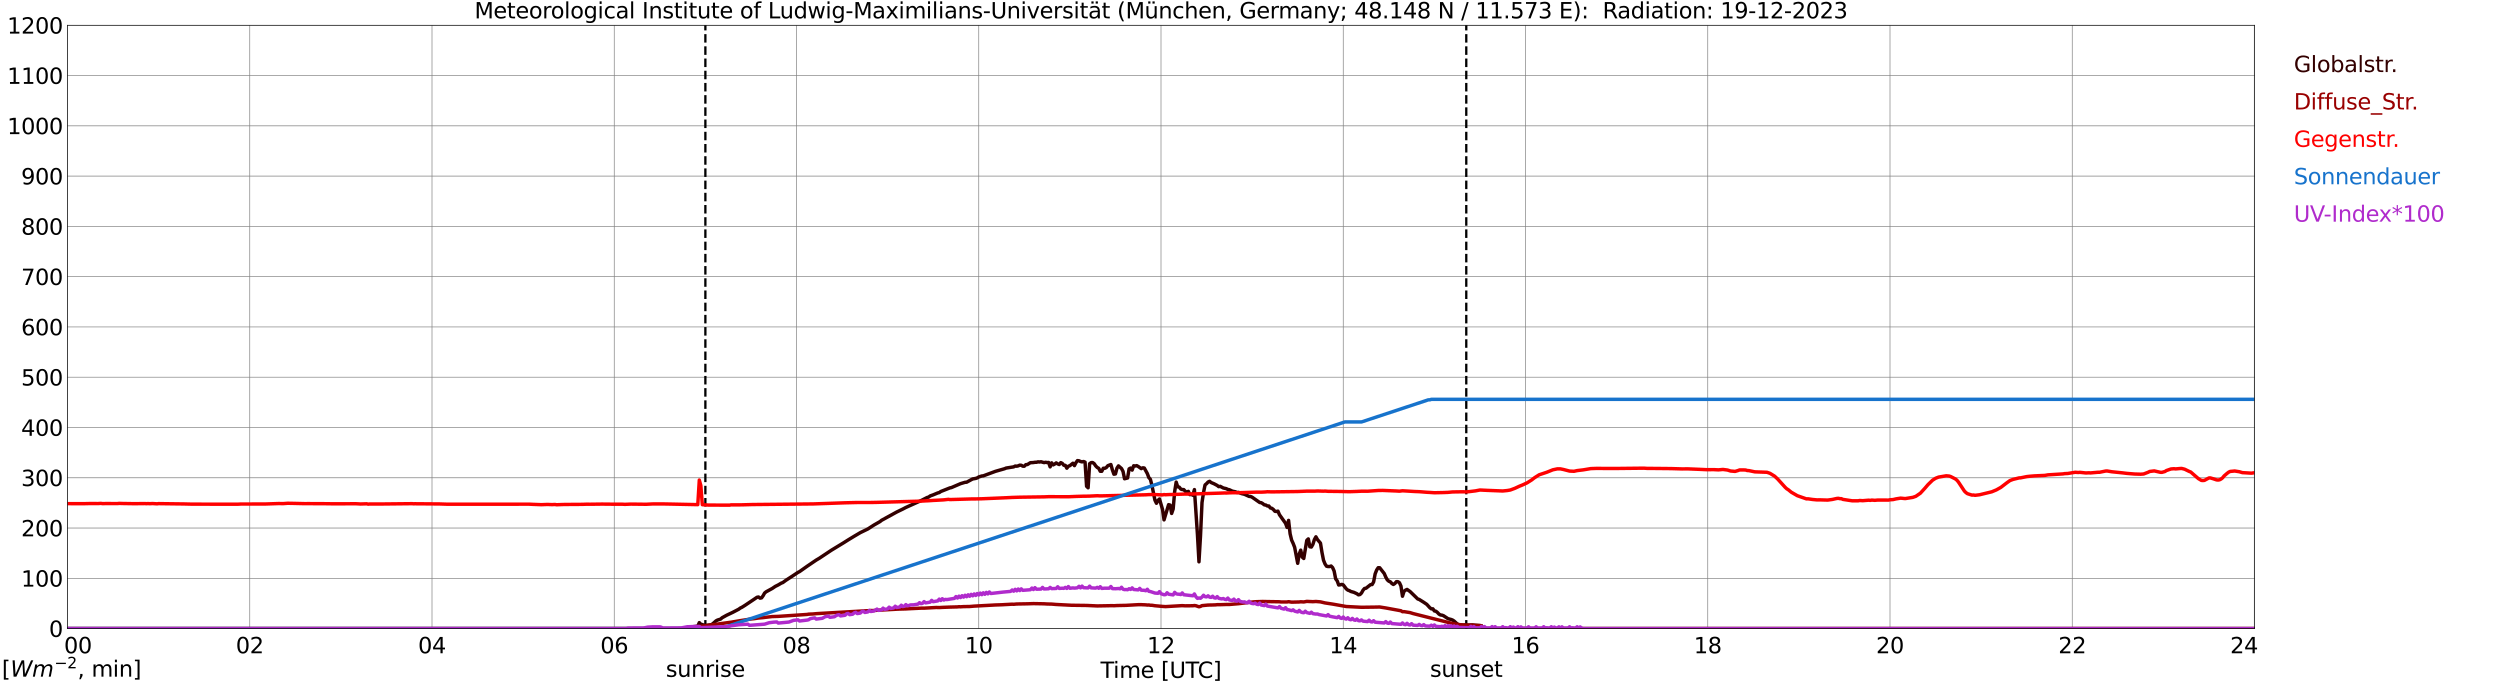 <?xml version="1.0" encoding="utf-8" standalone="no"?>
<!DOCTYPE svg PUBLIC "-//W3C//DTD SVG 1.1//EN"
  "http://www.w3.org/Graphics/SVG/1.1/DTD/svg11.dtd">
<svg xmlns:xlink="http://www.w3.org/1999/xlink" width="1085.4pt" height="296.64pt" viewBox="0 0 1085.4 296.64" xmlns="http://www.w3.org/2000/svg" version="1.1">
 <defs>
  <style type="text/css">*{stroke-linejoin: round; stroke-linecap: butt}</style>
 </defs>
 <g id="figure_1">
  <g id="patch_1">
   <path d="M 0 296.64 
L 1085.4 296.64 
L 1085.4 0 
L 0 0 
z
" style="fill: #ffffff"/>
  </g>
  <g id="axes_1">
   <g id="patch_2">
    <path d="M 29.306 272.909 
L 978.814 272.909 
L 978.814 10.976 
L 29.306 10.976 
z
" style="fill: #ffffff"/>
   </g>
   <g id="patch_3">
    <path d="M 978.814 272.909 
L 978.814 272.909 
L 978.814 10.976 
L 978.814 10.976 
z
" clip-path="url(#p47d54de3a0)" style="fill: #d3d3d3; opacity: 0.25; stroke: #d3d3d3; stroke-linejoin: miter"/>
   </g>
   <g id="matplotlib.axis_1">
    <g id="xtick_1">
     <g id="line2d_1">
      <path d="M 29.306 272.909 
L 29.306 10.976 
" clip-path="url(#p47d54de3a0)" style="fill: none; stroke: #808080; stroke-width: 0.3; stroke-linecap: square"/>
     </g>
     <g id="line2d_2"/>
     <g id="text_1">
      <!--    00 -->
      <g transform="translate(18.733 283.627) scale(0.095 -0.095)">
       <defs>
        <path id="DejaVuSans-20" transform="scale(0.016)"/>
        <path id="DejaVuSans-30" d="M 2034 4250 
Q 1547 4250 1301 3770 
Q 1056 3291 1056 2328 
Q 1056 1369 1301 889 
Q 1547 409 2034 409 
Q 2525 409 2770 889 
Q 3016 1369 3016 2328 
Q 3016 3291 2770 3770 
Q 2525 4250 2034 4250 
z
M 2034 4750 
Q 2819 4750 3233 4129 
Q 3647 3509 3647 2328 
Q 3647 1150 3233 529 
Q 2819 -91 2034 -91 
Q 1250 -91 836 529 
Q 422 1150 422 2328 
Q 422 3509 836 4129 
Q 1250 4750 2034 4750 
z
" transform="scale(0.016)"/>
       </defs>
       <use xlink:href="#DejaVuSans-20"/>
       <use xlink:href="#DejaVuSans-20" transform="translate(31.787 0)"/>
       <use xlink:href="#DejaVuSans-20" transform="translate(63.574 0)"/>
       <use xlink:href="#DejaVuSans-30" transform="translate(95.361 0)"/>
       <use xlink:href="#DejaVuSans-30" transform="translate(158.984 0)"/>
      </g>
     </g>
    </g>
    <g id="xtick_2">
     <g id="line2d_3">
      <path d="M 108.431 272.909 
L 108.431 10.976 
" clip-path="url(#p47d54de3a0)" style="fill: none; stroke: #808080; stroke-width: 0.3; stroke-linecap: square"/>
     </g>
     <g id="line2d_4"/>
     <g id="text_2">
      <!-- 02 -->
      <g transform="translate(102.387 283.627) scale(0.095 -0.095)">
       <defs>
        <path id="DejaVuSans-32" d="M 1228 531 
L 3431 531 
L 3431 0 
L 469 0 
L 469 531 
Q 828 903 1448 1529 
Q 2069 2156 2228 2338 
Q 2531 2678 2651 2914 
Q 2772 3150 2772 3378 
Q 2772 3750 2511 3984 
Q 2250 4219 1831 4219 
Q 1534 4219 1204 4116 
Q 875 4013 500 3803 
L 500 4441 
Q 881 4594 1212 4672 
Q 1544 4750 1819 4750 
Q 2544 4750 2975 4387 
Q 3406 4025 3406 3419 
Q 3406 3131 3298 2873 
Q 3191 2616 2906 2266 
Q 2828 2175 2409 1742 
Q 1991 1309 1228 531 
z
" transform="scale(0.016)"/>
       </defs>
       <use xlink:href="#DejaVuSans-30"/>
       <use xlink:href="#DejaVuSans-32" transform="translate(63.623 0)"/>
      </g>
     </g>
    </g>
    <g id="xtick_3">
     <g id="line2d_5">
      <path d="M 187.557 272.909 
L 187.557 10.976 
" clip-path="url(#p47d54de3a0)" style="fill: none; stroke: #808080; stroke-width: 0.3; stroke-linecap: square"/>
     </g>
     <g id="line2d_6"/>
     <g id="text_3">
      <!-- 04 -->
      <g transform="translate(181.513 283.627) scale(0.095 -0.095)">
       <defs>
        <path id="DejaVuSans-34" d="M 2419 4116 
L 825 1625 
L 2419 1625 
L 2419 4116 
z
M 2253 4666 
L 3047 4666 
L 3047 1625 
L 3713 1625 
L 3713 1100 
L 3047 1100 
L 3047 0 
L 2419 0 
L 2419 1100 
L 313 1100 
L 313 1709 
L 2253 4666 
z
" transform="scale(0.016)"/>
       </defs>
       <use xlink:href="#DejaVuSans-30"/>
       <use xlink:href="#DejaVuSans-34" transform="translate(63.623 0)"/>
      </g>
     </g>
    </g>
    <g id="xtick_4">
     <g id="line2d_7">
      <path d="M 266.683 272.909 
L 266.683 10.976 
" clip-path="url(#p47d54de3a0)" style="fill: none; stroke: #808080; stroke-width: 0.3; stroke-linecap: square"/>
     </g>
     <g id="line2d_8"/>
     <g id="text_4">
      <!-- 06 -->
      <g transform="translate(260.638 283.627) scale(0.095 -0.095)">
       <defs>
        <path id="DejaVuSans-36" d="M 2113 2584 
Q 1688 2584 1439 2293 
Q 1191 2003 1191 1497 
Q 1191 994 1439 701 
Q 1688 409 2113 409 
Q 2538 409 2786 701 
Q 3034 994 3034 1497 
Q 3034 2003 2786 2293 
Q 2538 2584 2113 2584 
z
M 3366 4563 
L 3366 3988 
Q 3128 4100 2886 4159 
Q 2644 4219 2406 4219 
Q 1781 4219 1451 3797 
Q 1122 3375 1075 2522 
Q 1259 2794 1537 2939 
Q 1816 3084 2150 3084 
Q 2853 3084 3261 2657 
Q 3669 2231 3669 1497 
Q 3669 778 3244 343 
Q 2819 -91 2113 -91 
Q 1303 -91 875 529 
Q 447 1150 447 2328 
Q 447 3434 972 4092 
Q 1497 4750 2381 4750 
Q 2619 4750 2861 4703 
Q 3103 4656 3366 4563 
z
" transform="scale(0.016)"/>
       </defs>
       <use xlink:href="#DejaVuSans-30"/>
       <use xlink:href="#DejaVuSans-36" transform="translate(63.623 0)"/>
      </g>
     </g>
    </g>
    <g id="xtick_5">
     <g id="line2d_9">
      <path d="M 345.808 272.909 
L 345.808 10.976 
" clip-path="url(#p47d54de3a0)" style="fill: none; stroke: #808080; stroke-width: 0.3; stroke-linecap: square"/>
     </g>
     <g id="line2d_10"/>
     <g id="text_5">
      <!-- 08 -->
      <g transform="translate(339.764 283.627) scale(0.095 -0.095)">
       <defs>
        <path id="DejaVuSans-38" d="M 2034 2216 
Q 1584 2216 1326 1975 
Q 1069 1734 1069 1313 
Q 1069 891 1326 650 
Q 1584 409 2034 409 
Q 2484 409 2743 651 
Q 3003 894 3003 1313 
Q 3003 1734 2745 1975 
Q 2488 2216 2034 2216 
z
M 1403 2484 
Q 997 2584 770 2862 
Q 544 3141 544 3541 
Q 544 4100 942 4425 
Q 1341 4750 2034 4750 
Q 2731 4750 3128 4425 
Q 3525 4100 3525 3541 
Q 3525 3141 3298 2862 
Q 3072 2584 2669 2484 
Q 3125 2378 3379 2068 
Q 3634 1759 3634 1313 
Q 3634 634 3220 271 
Q 2806 -91 2034 -91 
Q 1263 -91 848 271 
Q 434 634 434 1313 
Q 434 1759 690 2068 
Q 947 2378 1403 2484 
z
M 1172 3481 
Q 1172 3119 1398 2916 
Q 1625 2713 2034 2713 
Q 2441 2713 2670 2916 
Q 2900 3119 2900 3481 
Q 2900 3844 2670 4047 
Q 2441 4250 2034 4250 
Q 1625 4250 1398 4047 
Q 1172 3844 1172 3481 
z
" transform="scale(0.016)"/>
       </defs>
       <use xlink:href="#DejaVuSans-30"/>
       <use xlink:href="#DejaVuSans-38" transform="translate(63.623 0)"/>
      </g>
     </g>
    </g>
    <g id="xtick_6">
     <g id="line2d_11">
      <path d="M 424.934 272.909 
L 424.934 10.976 
" clip-path="url(#p47d54de3a0)" style="fill: none; stroke: #808080; stroke-width: 0.3; stroke-linecap: square"/>
     </g>
     <g id="line2d_12"/>
     <g id="text_6">
      <!-- 10 -->
      <g transform="translate(418.89 283.627) scale(0.095 -0.095)">
       <defs>
        <path id="DejaVuSans-31" d="M 794 531 
L 1825 531 
L 1825 4091 
L 703 3866 
L 703 4441 
L 1819 4666 
L 2450 4666 
L 2450 531 
L 3481 531 
L 3481 0 
L 794 0 
L 794 531 
z
" transform="scale(0.016)"/>
       </defs>
       <use xlink:href="#DejaVuSans-31"/>
       <use xlink:href="#DejaVuSans-30" transform="translate(63.623 0)"/>
      </g>
     </g>
    </g>
    <g id="xtick_7">
     <g id="line2d_13">
      <path d="M 504.06 272.909 
L 504.06 10.976 
" clip-path="url(#p47d54de3a0)" style="fill: none; stroke: #808080; stroke-width: 0.3; stroke-linecap: square"/>
     </g>
     <g id="line2d_14"/>
     <g id="text_7">
      <!-- 12 -->
      <g transform="translate(498.015 283.627) scale(0.095 -0.095)">
       <use xlink:href="#DejaVuSans-31"/>
       <use xlink:href="#DejaVuSans-32" transform="translate(63.623 0)"/>
      </g>
     </g>
    </g>
    <g id="xtick_8">
     <g id="line2d_15">
      <path d="M 583.185 272.909 
L 583.185 10.976 
" clip-path="url(#p47d54de3a0)" style="fill: none; stroke: #808080; stroke-width: 0.3; stroke-linecap: square"/>
     </g>
     <g id="line2d_16"/>
     <g id="text_8">
      <!-- 14 -->
      <g transform="translate(577.141 283.627) scale(0.095 -0.095)">
       <use xlink:href="#DejaVuSans-31"/>
       <use xlink:href="#DejaVuSans-34" transform="translate(63.623 0)"/>
      </g>
     </g>
    </g>
    <g id="xtick_9">
     <g id="line2d_17">
      <path d="M 662.311 272.909 
L 662.311 10.976 
" clip-path="url(#p47d54de3a0)" style="fill: none; stroke: #808080; stroke-width: 0.3; stroke-linecap: square"/>
     </g>
     <g id="line2d_18"/>
     <g id="text_9">
      <!-- 16 -->
      <g transform="translate(656.267 283.627) scale(0.095 -0.095)">
       <use xlink:href="#DejaVuSans-31"/>
       <use xlink:href="#DejaVuSans-36" transform="translate(63.623 0)"/>
      </g>
     </g>
    </g>
    <g id="xtick_10">
     <g id="line2d_19">
      <path d="M 741.437 272.909 
L 741.437 10.976 
" clip-path="url(#p47d54de3a0)" style="fill: none; stroke: #808080; stroke-width: 0.3; stroke-linecap: square"/>
     </g>
     <g id="line2d_20"/>
     <g id="text_10">
      <!-- 18 -->
      <g transform="translate(735.392 283.627) scale(0.095 -0.095)">
       <use xlink:href="#DejaVuSans-31"/>
       <use xlink:href="#DejaVuSans-38" transform="translate(63.623 0)"/>
      </g>
     </g>
    </g>
    <g id="xtick_11">
     <g id="line2d_21">
      <path d="M 820.562 272.909 
L 820.562 10.976 
" clip-path="url(#p47d54de3a0)" style="fill: none; stroke: #808080; stroke-width: 0.3; stroke-linecap: square"/>
     </g>
     <g id="line2d_22"/>
     <g id="text_11">
      <!-- 20 -->
      <g transform="translate(814.518 283.627) scale(0.095 -0.095)">
       <use xlink:href="#DejaVuSans-32"/>
       <use xlink:href="#DejaVuSans-30" transform="translate(63.623 0)"/>
      </g>
     </g>
    </g>
    <g id="xtick_12">
     <g id="line2d_23">
      <path d="M 899.688 272.909 
L 899.688 10.976 
" clip-path="url(#p47d54de3a0)" style="fill: none; stroke: #808080; stroke-width: 0.3; stroke-linecap: square"/>
     </g>
     <g id="line2d_24"/>
     <g id="text_12">
      <!-- 22 -->
      <g transform="translate(893.644 283.627) scale(0.095 -0.095)">
       <use xlink:href="#DejaVuSans-32"/>
       <use xlink:href="#DejaVuSans-32" transform="translate(63.623 0)"/>
      </g>
     </g>
    </g>
    <g id="xtick_13">
     <g id="line2d_25">
      <path d="M 978.814 272.909 
L 978.814 10.976 
" clip-path="url(#p47d54de3a0)" style="fill: none; stroke: #808080; stroke-width: 0.3; stroke-linecap: square"/>
     </g>
     <g id="line2d_26"/>
     <g id="text_13">
      <!-- 24    -->
      <g transform="translate(968.241 283.627) scale(0.095 -0.095)">
       <use xlink:href="#DejaVuSans-32"/>
       <use xlink:href="#DejaVuSans-34" transform="translate(63.623 0)"/>
       <use xlink:href="#DejaVuSans-20" transform="translate(127.246 0)"/>
       <use xlink:href="#DejaVuSans-20" transform="translate(159.033 0)"/>
       <use xlink:href="#DejaVuSans-20" transform="translate(190.82 0)"/>
      </g>
     </g>
    </g>
    <g id="text_14">
     <!-- Time [UTC] -->
     <g transform="translate(477.806 294.322) scale(0.095 -0.095)">
      <defs>
       <path id="DejaVuSans-54" d="M -19 4666 
L 3928 4666 
L 3928 4134 
L 2272 4134 
L 2272 0 
L 1638 0 
L 1638 4134 
L -19 4134 
L -19 4666 
z
" transform="scale(0.016)"/>
       <path id="DejaVuSans-69" d="M 603 3500 
L 1178 3500 
L 1178 0 
L 603 0 
L 603 3500 
z
M 603 4863 
L 1178 4863 
L 1178 4134 
L 603 4134 
L 603 4863 
z
" transform="scale(0.016)"/>
       <path id="DejaVuSans-6d" d="M 3328 2828 
Q 3544 3216 3844 3400 
Q 4144 3584 4550 3584 
Q 5097 3584 5394 3201 
Q 5691 2819 5691 2113 
L 5691 0 
L 5113 0 
L 5113 2094 
Q 5113 2597 4934 2840 
Q 4756 3084 4391 3084 
Q 3944 3084 3684 2787 
Q 3425 2491 3425 1978 
L 3425 0 
L 2847 0 
L 2847 2094 
Q 2847 2600 2669 2842 
Q 2491 3084 2119 3084 
Q 1678 3084 1418 2786 
Q 1159 2488 1159 1978 
L 1159 0 
L 581 0 
L 581 3500 
L 1159 3500 
L 1159 2956 
Q 1356 3278 1631 3431 
Q 1906 3584 2284 3584 
Q 2666 3584 2933 3390 
Q 3200 3197 3328 2828 
z
" transform="scale(0.016)"/>
       <path id="DejaVuSans-65" d="M 3597 1894 
L 3597 1613 
L 953 1613 
Q 991 1019 1311 708 
Q 1631 397 2203 397 
Q 2534 397 2845 478 
Q 3156 559 3463 722 
L 3463 178 
Q 3153 47 2828 -22 
Q 2503 -91 2169 -91 
Q 1331 -91 842 396 
Q 353 884 353 1716 
Q 353 2575 817 3079 
Q 1281 3584 2069 3584 
Q 2775 3584 3186 3129 
Q 3597 2675 3597 1894 
z
M 3022 2063 
Q 3016 2534 2758 2815 
Q 2500 3097 2075 3097 
Q 1594 3097 1305 2825 
Q 1016 2553 972 2059 
L 3022 2063 
z
" transform="scale(0.016)"/>
       <path id="DejaVuSans-5b" d="M 550 4863 
L 1875 4863 
L 1875 4416 
L 1125 4416 
L 1125 -397 
L 1875 -397 
L 1875 -844 
L 550 -844 
L 550 4863 
z
" transform="scale(0.016)"/>
       <path id="DejaVuSans-55" d="M 556 4666 
L 1191 4666 
L 1191 1831 
Q 1191 1081 1462 751 
Q 1734 422 2344 422 
Q 2950 422 3222 751 
Q 3494 1081 3494 1831 
L 3494 4666 
L 4128 4666 
L 4128 1753 
Q 4128 841 3676 375 
Q 3225 -91 2344 -91 
Q 1459 -91 1007 375 
Q 556 841 556 1753 
L 556 4666 
z
" transform="scale(0.016)"/>
       <path id="DejaVuSans-43" d="M 4122 4306 
L 4122 3641 
Q 3803 3938 3442 4084 
Q 3081 4231 2675 4231 
Q 1875 4231 1450 3742 
Q 1025 3253 1025 2328 
Q 1025 1406 1450 917 
Q 1875 428 2675 428 
Q 3081 428 3442 575 
Q 3803 722 4122 1019 
L 4122 359 
Q 3791 134 3420 21 
Q 3050 -91 2638 -91 
Q 1578 -91 968 557 
Q 359 1206 359 2328 
Q 359 3453 968 4101 
Q 1578 4750 2638 4750 
Q 3056 4750 3426 4639 
Q 3797 4528 4122 4306 
z
" transform="scale(0.016)"/>
       <path id="DejaVuSans-5d" d="M 1947 4863 
L 1947 -844 
L 622 -844 
L 622 -397 
L 1369 -397 
L 1369 4416 
L 622 4416 
L 622 4863 
L 1947 4863 
z
" transform="scale(0.016)"/>
      </defs>
      <use xlink:href="#DejaVuSans-54"/>
      <use xlink:href="#DejaVuSans-69" transform="translate(57.959 0)"/>
      <use xlink:href="#DejaVuSans-6d" transform="translate(85.742 0)"/>
      <use xlink:href="#DejaVuSans-65" transform="translate(183.154 0)"/>
      <use xlink:href="#DejaVuSans-20" transform="translate(244.678 0)"/>
      <use xlink:href="#DejaVuSans-5b" transform="translate(276.465 0)"/>
      <use xlink:href="#DejaVuSans-55" transform="translate(315.479 0)"/>
      <use xlink:href="#DejaVuSans-54" transform="translate(388.672 0)"/>
      <use xlink:href="#DejaVuSans-43" transform="translate(443.881 0)"/>
      <use xlink:href="#DejaVuSans-5d" transform="translate(513.705 0)"/>
     </g>
    </g>
   </g>
   <g id="matplotlib.axis_2">
    <g id="ytick_1">
     <g id="line2d_27">
      <path d="M 29.306 272.909 
L 978.814 272.909 
" clip-path="url(#p47d54de3a0)" style="fill: none; stroke: #808080; stroke-width: 0.3; stroke-linecap: square"/>
     </g>
     <g id="line2d_28"/>
     <g id="text_15">
      <!-- 0 -->
      <g transform="translate(21.261 276.518) scale(0.095 -0.095)">
       <use xlink:href="#DejaVuSans-30"/>
      </g>
     </g>
    </g>
    <g id="ytick_2">
     <g id="line2d_29">
      <path d="M 29.306 251.081 
L 978.814 251.081 
" clip-path="url(#p47d54de3a0)" style="fill: none; stroke: #808080; stroke-width: 0.3; stroke-linecap: square"/>
     </g>
     <g id="line2d_30"/>
     <g id="text_16">
      <!-- 100 -->
      <g transform="translate(9.173 254.69) scale(0.095 -0.095)">
       <use xlink:href="#DejaVuSans-31"/>
       <use xlink:href="#DejaVuSans-30" transform="translate(63.623 0)"/>
       <use xlink:href="#DejaVuSans-30" transform="translate(127.246 0)"/>
      </g>
     </g>
    </g>
    <g id="ytick_3">
     <g id="line2d_31">
      <path d="M 29.306 229.253 
L 978.814 229.253 
" clip-path="url(#p47d54de3a0)" style="fill: none; stroke: #808080; stroke-width: 0.3; stroke-linecap: square"/>
     </g>
     <g id="line2d_32"/>
     <g id="text_17">
      <!-- 200 -->
      <g transform="translate(9.173 232.863) scale(0.095 -0.095)">
       <use xlink:href="#DejaVuSans-32"/>
       <use xlink:href="#DejaVuSans-30" transform="translate(63.623 0)"/>
       <use xlink:href="#DejaVuSans-30" transform="translate(127.246 0)"/>
      </g>
     </g>
    </g>
    <g id="ytick_4">
     <g id="line2d_33">
      <path d="M 29.306 207.426 
L 978.814 207.426 
" clip-path="url(#p47d54de3a0)" style="fill: none; stroke: #808080; stroke-width: 0.3; stroke-linecap: square"/>
     </g>
     <g id="line2d_34"/>
     <g id="text_18">
      <!-- 300 -->
      <g transform="translate(9.173 211.035) scale(0.095 -0.095)">
       <defs>
        <path id="DejaVuSans-33" d="M 2597 2516 
Q 3050 2419 3304 2112 
Q 3559 1806 3559 1356 
Q 3559 666 3084 287 
Q 2609 -91 1734 -91 
Q 1441 -91 1130 -33 
Q 819 25 488 141 
L 488 750 
Q 750 597 1062 519 
Q 1375 441 1716 441 
Q 2309 441 2620 675 
Q 2931 909 2931 1356 
Q 2931 1769 2642 2001 
Q 2353 2234 1838 2234 
L 1294 2234 
L 1294 2753 
L 1863 2753 
Q 2328 2753 2575 2939 
Q 2822 3125 2822 3475 
Q 2822 3834 2567 4026 
Q 2313 4219 1838 4219 
Q 1578 4219 1281 4162 
Q 984 4106 628 3988 
L 628 4550 
Q 988 4650 1302 4700 
Q 1616 4750 1894 4750 
Q 2613 4750 3031 4423 
Q 3450 4097 3450 3541 
Q 3450 3153 3228 2886 
Q 3006 2619 2597 2516 
z
" transform="scale(0.016)"/>
       </defs>
       <use xlink:href="#DejaVuSans-33"/>
       <use xlink:href="#DejaVuSans-30" transform="translate(63.623 0)"/>
       <use xlink:href="#DejaVuSans-30" transform="translate(127.246 0)"/>
      </g>
     </g>
    </g>
    <g id="ytick_5">
     <g id="line2d_35">
      <path d="M 29.306 185.598 
L 978.814 185.598 
" clip-path="url(#p47d54de3a0)" style="fill: none; stroke: #808080; stroke-width: 0.3; stroke-linecap: square"/>
     </g>
     <g id="line2d_36"/>
     <g id="text_19">
      <!-- 400 -->
      <g transform="translate(9.173 189.207) scale(0.095 -0.095)">
       <use xlink:href="#DejaVuSans-34"/>
       <use xlink:href="#DejaVuSans-30" transform="translate(63.623 0)"/>
       <use xlink:href="#DejaVuSans-30" transform="translate(127.246 0)"/>
      </g>
     </g>
    </g>
    <g id="ytick_6">
     <g id="line2d_37">
      <path d="M 29.306 163.77 
L 978.814 163.77 
" clip-path="url(#p47d54de3a0)" style="fill: none; stroke: #808080; stroke-width: 0.3; stroke-linecap: square"/>
     </g>
     <g id="line2d_38"/>
     <g id="text_20">
      <!-- 500 -->
      <g transform="translate(9.173 167.379) scale(0.095 -0.095)">
       <defs>
        <path id="DejaVuSans-35" d="M 691 4666 
L 3169 4666 
L 3169 4134 
L 1269 4134 
L 1269 2991 
Q 1406 3038 1543 3061 
Q 1681 3084 1819 3084 
Q 2600 3084 3056 2656 
Q 3513 2228 3513 1497 
Q 3513 744 3044 326 
Q 2575 -91 1722 -91 
Q 1428 -91 1123 -41 
Q 819 9 494 109 
L 494 744 
Q 775 591 1075 516 
Q 1375 441 1709 441 
Q 2250 441 2565 725 
Q 2881 1009 2881 1497 
Q 2881 1984 2565 2268 
Q 2250 2553 1709 2553 
Q 1456 2553 1204 2497 
Q 953 2441 691 2322 
L 691 4666 
z
" transform="scale(0.016)"/>
       </defs>
       <use xlink:href="#DejaVuSans-35"/>
       <use xlink:href="#DejaVuSans-30" transform="translate(63.623 0)"/>
       <use xlink:href="#DejaVuSans-30" transform="translate(127.246 0)"/>
      </g>
     </g>
    </g>
    <g id="ytick_7">
     <g id="line2d_39">
      <path d="M 29.306 141.942 
L 978.814 141.942 
" clip-path="url(#p47d54de3a0)" style="fill: none; stroke: #808080; stroke-width: 0.3; stroke-linecap: square"/>
     </g>
     <g id="line2d_40"/>
     <g id="text_21">
      <!-- 600 -->
      <g transform="translate(9.173 145.551) scale(0.095 -0.095)">
       <use xlink:href="#DejaVuSans-36"/>
       <use xlink:href="#DejaVuSans-30" transform="translate(63.623 0)"/>
       <use xlink:href="#DejaVuSans-30" transform="translate(127.246 0)"/>
      </g>
     </g>
    </g>
    <g id="ytick_8">
     <g id="line2d_41">
      <path d="M 29.306 120.114 
L 978.814 120.114 
" clip-path="url(#p47d54de3a0)" style="fill: none; stroke: #808080; stroke-width: 0.3; stroke-linecap: square"/>
     </g>
     <g id="line2d_42"/>
     <g id="text_22">
      <!-- 700 -->
      <g transform="translate(9.173 123.724) scale(0.095 -0.095)">
       <defs>
        <path id="DejaVuSans-37" d="M 525 4666 
L 3525 4666 
L 3525 4397 
L 1831 0 
L 1172 0 
L 2766 4134 
L 525 4134 
L 525 4666 
z
" transform="scale(0.016)"/>
       </defs>
       <use xlink:href="#DejaVuSans-37"/>
       <use xlink:href="#DejaVuSans-30" transform="translate(63.623 0)"/>
       <use xlink:href="#DejaVuSans-30" transform="translate(127.246 0)"/>
      </g>
     </g>
    </g>
    <g id="ytick_9">
     <g id="line2d_43">
      <path d="M 29.306 98.287 
L 978.814 98.287 
" clip-path="url(#p47d54de3a0)" style="fill: none; stroke: #808080; stroke-width: 0.3; stroke-linecap: square"/>
     </g>
     <g id="line2d_44"/>
     <g id="text_23">
      <!-- 800 -->
      <g transform="translate(9.173 101.896) scale(0.095 -0.095)">
       <use xlink:href="#DejaVuSans-38"/>
       <use xlink:href="#DejaVuSans-30" transform="translate(63.623 0)"/>
       <use xlink:href="#DejaVuSans-30" transform="translate(127.246 0)"/>
      </g>
     </g>
    </g>
    <g id="ytick_10">
     <g id="line2d_45">
      <path d="M 29.306 76.459 
L 978.814 76.459 
" clip-path="url(#p47d54de3a0)" style="fill: none; stroke: #808080; stroke-width: 0.3; stroke-linecap: square"/>
     </g>
     <g id="line2d_46"/>
     <g id="text_24">
      <!-- 900 -->
      <g transform="translate(9.173 80.068) scale(0.095 -0.095)">
       <defs>
        <path id="DejaVuSans-39" d="M 703 97 
L 703 672 
Q 941 559 1184 500 
Q 1428 441 1663 441 
Q 2288 441 2617 861 
Q 2947 1281 2994 2138 
Q 2813 1869 2534 1725 
Q 2256 1581 1919 1581 
Q 1219 1581 811 2004 
Q 403 2428 403 3163 
Q 403 3881 828 4315 
Q 1253 4750 1959 4750 
Q 2769 4750 3195 4129 
Q 3622 3509 3622 2328 
Q 3622 1225 3098 567 
Q 2575 -91 1691 -91 
Q 1453 -91 1209 -44 
Q 966 3 703 97 
z
M 1959 2075 
Q 2384 2075 2632 2365 
Q 2881 2656 2881 3163 
Q 2881 3666 2632 3958 
Q 2384 4250 1959 4250 
Q 1534 4250 1286 3958 
Q 1038 3666 1038 3163 
Q 1038 2656 1286 2365 
Q 1534 2075 1959 2075 
z
" transform="scale(0.016)"/>
       </defs>
       <use xlink:href="#DejaVuSans-39"/>
       <use xlink:href="#DejaVuSans-30" transform="translate(63.623 0)"/>
       <use xlink:href="#DejaVuSans-30" transform="translate(127.246 0)"/>
      </g>
     </g>
    </g>
    <g id="ytick_11">
     <g id="line2d_47">
      <path d="M 29.306 54.631 
L 978.814 54.631 
" clip-path="url(#p47d54de3a0)" style="fill: none; stroke: #808080; stroke-width: 0.3; stroke-linecap: square"/>
     </g>
     <g id="line2d_48"/>
     <g id="text_25">
      <!-- 1000 -->
      <g transform="translate(3.128 58.24) scale(0.095 -0.095)">
       <use xlink:href="#DejaVuSans-31"/>
       <use xlink:href="#DejaVuSans-30" transform="translate(63.623 0)"/>
       <use xlink:href="#DejaVuSans-30" transform="translate(127.246 0)"/>
       <use xlink:href="#DejaVuSans-30" transform="translate(190.869 0)"/>
      </g>
     </g>
    </g>
    <g id="ytick_12">
     <g id="line2d_49">
      <path d="M 29.306 32.803 
L 978.814 32.803 
" clip-path="url(#p47d54de3a0)" style="fill: none; stroke: #808080; stroke-width: 0.3; stroke-linecap: square"/>
     </g>
     <g id="line2d_50"/>
     <g id="text_26">
      <!-- 1100 -->
      <g transform="translate(3.128 36.413) scale(0.095 -0.095)">
       <use xlink:href="#DejaVuSans-31"/>
       <use xlink:href="#DejaVuSans-31" transform="translate(63.623 0)"/>
       <use xlink:href="#DejaVuSans-30" transform="translate(127.246 0)"/>
       <use xlink:href="#DejaVuSans-30" transform="translate(190.869 0)"/>
      </g>
     </g>
    </g>
    <g id="ytick_13">
     <g id="line2d_51">
      <path d="M 29.306 10.976 
L 978.814 10.976 
" clip-path="url(#p47d54de3a0)" style="fill: none; stroke: #808080; stroke-width: 0.3; stroke-linecap: square"/>
     </g>
     <g id="line2d_52"/>
     <g id="text_27">
      <!-- 1200 -->
      <g transform="translate(3.128 14.585) scale(0.095 -0.095)">
       <use xlink:href="#DejaVuSans-31"/>
       <use xlink:href="#DejaVuSans-32" transform="translate(63.623 0)"/>
       <use xlink:href="#DejaVuSans-30" transform="translate(127.246 0)"/>
       <use xlink:href="#DejaVuSans-30" transform="translate(190.869 0)"/>
      </g>
     </g>
    </g>
   </g>
   <g id="line2d_53">
    <path d="M 306.246 272.909 
L 306.246 10.976 
" clip-path="url(#p47d54de3a0)" style="fill: none; stroke-dasharray: 3.7,1.6; stroke-dashoffset: 0; stroke: #000000"/>
   </g>
   <g id="line2d_54">
    <path d="M 636.595 272.909 
L 636.595 10.976 
" clip-path="url(#p47d54de3a0)" style="fill: none; stroke-dasharray: 3.7,1.6; stroke-dashoffset: 0; stroke: #000000"/>
   </g>
   <g id="line2d_55">
    <path d="M 29.306 272.909 
L 298.333 272.909 
L 298.992 272.228 
L 302.289 271.975 
L 302.949 271.907 
L 303.608 270.32 
L 304.267 271.045 
L 304.927 271.165 
L 305.586 271.433 
L 306.905 271.501 
L 308.883 271.215 
L 309.543 270.741 
L 310.861 269.56 
L 311.521 269.205 
L 312.839 268.801 
L 313.499 268.209 
L 315.477 267.111 
L 318.114 265.863 
L 320.752 264.479 
L 321.411 263.99 
L 322.071 263.684 
L 323.39 262.857 
L 327.346 260.207 
L 328.665 259.312 
L 329.324 259.194 
L 329.983 259.701 
L 330.643 259.565 
L 331.302 258.655 
L 331.961 257.472 
L 332.621 256.933 
L 335.258 255.497 
L 336.577 254.604 
L 337.896 253.945 
L 339.215 253.168 
L 339.874 252.915 
L 341.193 251.952 
L 343.83 250.247 
L 346.468 248.492 
L 347.127 248.171 
L 350.424 245.842 
L 354.38 243.158 
L 355.699 242.38 
L 357.677 241.064 
L 360.974 238.871 
L 366.249 235.662 
L 368.227 234.413 
L 370.865 232.809 
L 373.502 231.255 
L 376.799 229.653 
L 379.437 227.948 
L 382.074 226.444 
L 382.734 225.905 
L 389.328 222.292 
L 391.965 221.009 
L 393.284 220.317 
L 399.878 217.346 
L 402.515 215.995 
L 403.175 215.81 
L 403.834 215.321 
L 405.153 214.847 
L 407.131 214.02 
L 407.79 213.852 
L 408.45 213.395 
L 412.406 211.826 
L 413.065 211.691 
L 417.022 209.986 
L 419 209.394 
L 419.659 209.362 
L 421.637 208.281 
L 422.297 207.943 
L 423.615 207.707 
L 424.275 207.487 
L 424.934 207.081 
L 426.253 206.659 
L 426.912 206.592 
L 432.187 204.634 
L 436.144 203.503 
L 436.803 203.215 
L 440.1 202.693 
L 440.759 202.337 
L 441.419 202.405 
L 442.078 202.255 
L 442.737 201.949 
L 443.397 202.001 
L 444.056 202.405 
L 444.716 202.405 
L 445.375 201.731 
L 446.034 201.696 
L 447.353 200.886 
L 448.672 200.818 
L 449.331 200.7 
L 449.991 200.7 
L 450.65 200.515 
L 451.309 200.583 
L 451.969 200.482 
L 453.287 200.853 
L 453.947 200.7 
L 454.606 200.818 
L 455.266 200.786 
L 455.925 202.693 
L 456.584 200.954 
L 457.244 201.831 
L 457.903 201.477 
L 458.563 200.971 
L 459.222 201.41 
L 459.881 201.68 
L 460.541 200.853 
L 461.2 201.189 
L 461.859 201.984 
L 462.519 202.052 
L 463.178 203.267 
L 463.838 202.405 
L 464.497 202.169 
L 465.816 201.122 
L 466.475 202.152 
L 467.134 200.868 
L 467.794 199.974 
L 468.453 200.059 
L 469.113 200.362 
L 469.772 200.532 
L 470.431 200.362 
L 471.091 200.65 
L 471.75 211.117 
L 472.409 211.776 
L 473.069 201.325 
L 473.728 200.853 
L 474.388 200.818 
L 475.047 201.292 
L 475.706 202.27 
L 476.366 202.946 
L 477.025 203.318 
L 477.685 204.601 
L 478.344 204.616 
L 479.003 203.3 
L 479.663 203.318 
L 480.322 202.979 
L 480.981 202.187 
L 482.3 201.68 
L 482.96 204.027 
L 483.619 205.882 
L 484.278 205.764 
L 484.938 203.267 
L 485.597 202.27 
L 486.916 203.418 
L 487.575 204.669 
L 488.235 207.858 
L 489.553 207.522 
L 490.213 203.571 
L 490.872 203.215 
L 491.532 204.095 
L 492.191 202.22 
L 492.85 202.322 
L 493.51 202.169 
L 494.169 202.523 
L 495.488 203.453 
L 496.147 203.097 
L 496.807 203.2 
L 498.125 205.614 
L 498.785 207.369 
L 499.444 208.078 
L 500.103 210.628 
L 501.422 217.143 
L 502.082 218.494 
L 502.741 217.261 
L 503.4 216.654 
L 504.719 221.162 
L 505.379 225.702 
L 507.357 219.101 
L 508.016 219.287 
L 508.675 222.917 
L 509.335 220.991 
L 509.994 213.395 
L 510.654 209.309 
L 511.313 211.352 
L 511.972 211.488 
L 512.632 212.315 
L 513.291 212.551 
L 513.95 212.568 
L 514.61 213.31 
L 515.269 213.631 
L 515.929 213.328 
L 516.588 214.747 
L 517.247 214.644 
L 517.907 215.015 
L 518.566 212.568 
L 519.885 232.135 
L 520.544 243.917 
L 521.204 232.759 
L 521.863 218.189 
L 522.522 213.817 
L 523.182 210.543 
L 523.841 209.986 
L 524.501 209.277 
L 525.16 208.956 
L 525.819 209.495 
L 527.138 210.054 
L 528.457 210.761 
L 529.116 211.285 
L 529.776 211.149 
L 531.094 211.859 
L 532.413 212.162 
L 533.073 212.5 
L 533.732 212.618 
L 535.051 213.243 
L 536.369 213.513 
L 537.029 213.817 
L 537.688 213.766 
L 539.007 214.29 
L 540.326 214.611 
L 542.304 215.521 
L 542.963 215.556 
L 543.623 215.86 
L 546.919 218.174 
L 547.579 218.256 
L 548.238 218.645 
L 548.898 219.186 
L 549.557 219.254 
L 550.216 219.675 
L 550.876 219.675 
L 551.535 220.535 
L 552.195 220.688 
L 552.854 221.212 
L 553.513 221.972 
L 554.173 222.072 
L 554.832 221.921 
L 555.491 223.473 
L 558.129 227.188 
L 558.788 228.976 
L 559.448 225.938 
L 560.107 231.729 
L 560.766 234.481 
L 561.426 235.915 
L 562.085 237.62 
L 563.404 244.559 
L 564.063 240.575 
L 564.723 238.853 
L 565.382 241.874 
L 566.042 242.466 
L 567.36 234.581 
L 568.02 233.975 
L 568.679 237.384 
L 569.338 237.502 
L 569.998 236.354 
L 570.657 234.261 
L 571.317 233.062 
L 571.976 234.243 
L 573.295 235.797 
L 573.954 239.883 
L 574.613 243.208 
L 575.273 244.845 
L 575.932 245.825 
L 576.592 245.976 
L 577.251 245.976 
L 577.91 245.74 
L 578.57 246.432 
L 579.229 247.936 
L 579.889 251.31 
L 580.548 252.172 
L 581.207 253.978 
L 581.867 253.91 
L 582.526 253.709 
L 583.185 253.927 
L 584.504 255.667 
L 585.164 256.206 
L 585.823 256.427 
L 586.482 256.798 
L 587.801 257.169 
L 589.12 257.778 
L 589.779 258.249 
L 590.439 258.131 
L 591.098 257.472 
L 591.757 256.274 
L 592.417 255.497 
L 593.076 255.379 
L 595.054 253.81 
L 595.714 253.792 
L 596.373 252.629 
L 597.032 249.149 
L 597.692 247.479 
L 598.351 246.484 
L 599.011 246.499 
L 600.989 249.016 
L 601.648 250.551 
L 602.307 251.751 
L 602.967 252.341 
L 603.626 252.594 
L 604.286 253.321 
L 604.945 253.742 
L 605.604 253.321 
L 606.264 252.526 
L 606.923 252.543 
L 607.582 253 
L 608.242 254.451 
L 608.901 258.858 
L 609.561 256.748 
L 610.22 256.224 
L 610.879 255.903 
L 612.198 256.815 
L 614.836 259.38 
L 615.495 260.039 
L 616.154 260.257 
L 618.133 261.491 
L 619.451 262.386 
L 620.77 263.837 
L 621.429 264.344 
L 622.089 264.326 
L 622.748 265.239 
L 623.408 265.374 
L 624.067 265.898 
L 624.726 266.605 
L 625.386 266.993 
L 626.045 267.079 
L 626.705 267.314 
L 628.683 268.615 
L 630.001 268.951 
L 630.661 269.205 
L 631.32 269.643 
L 632.639 270.859 
L 633.298 271.23 
L 635.276 271.401 
L 635.936 271.333 
L 637.255 271.418 
L 639.233 271.315 
L 640.552 271.468 
L 642.53 271.569 
L 643.189 271.671 
L 643.848 272.909 
L 978.154 272.909 
L 978.154 272.909 
" clip-path="url(#p47d54de3a0)" style="fill: none; stroke: #330000; stroke-width: 1.5; stroke-linecap: square"/>
   </g>
   <g id="line2d_56">
    <path d="M 29.306 272.909 
L 298.333 272.909 
L 298.992 272.263 
L 300.311 272.18 
L 305.586 271.761 
L 317.455 270.124 
L 321.411 269.451 
L 324.708 268.947 
L 326.027 268.738 
L 327.346 268.611 
L 329.324 268.318 
L 331.302 268.15 
L 332.621 267.982 
L 335.258 267.688 
L 337.896 267.605 
L 350.424 266.764 
L 351.083 266.64 
L 353.062 266.555 
L 354.38 266.428 
L 355.699 266.345 
L 376.14 265.169 
L 377.459 265.127 
L 378.118 265.044 
L 378.777 265.086 
L 380.096 265.003 
L 389.987 264.457 
L 393.284 264.372 
L 394.603 264.289 
L 399.878 264.036 
L 401.196 264.036 
L 406.471 263.743 
L 407.79 263.785 
L 409.109 263.7 
L 412.406 263.575 
L 415.703 263.49 
L 416.362 263.407 
L 417.022 263.449 
L 418.34 263.366 
L 420.978 263.322 
L 422.956 263.154 
L 432.187 262.652 
L 434.825 262.567 
L 439.44 262.316 
L 440.1 262.357 
L 441.419 262.231 
L 446.034 262.148 
L 448.672 262.063 
L 453.287 262.148 
L 454.606 262.231 
L 456.584 262.274 
L 458.563 262.44 
L 465.156 262.776 
L 471.75 262.861 
L 476.366 263.071 
L 480.981 262.986 
L 482.96 262.944 
L 483.619 262.986 
L 484.938 262.903 
L 488.894 262.82 
L 494.169 262.525 
L 495.488 262.525 
L 497.466 262.608 
L 498.125 262.693 
L 498.785 262.652 
L 499.444 262.776 
L 500.103 262.776 
L 501.422 262.986 
L 504.719 263.281 
L 506.038 263.366 
L 513.291 262.944 
L 514.61 263.03 
L 517.907 262.986 
L 518.566 262.903 
L 519.226 262.986 
L 520.544 263.449 
L 521.204 263.281 
L 521.863 262.944 
L 524.501 262.693 
L 526.479 262.652 
L 527.797 262.608 
L 528.457 262.525 
L 529.776 262.525 
L 532.413 262.44 
L 533.732 262.44 
L 537.688 262.106 
L 544.282 261.307 
L 545.601 261.224 
L 548.238 261.139 
L 550.216 261.183 
L 555.491 261.266 
L 556.151 261.349 
L 557.47 261.349 
L 558.788 261.349 
L 559.448 261.224 
L 560.766 261.434 
L 564.063 261.349 
L 564.723 261.266 
L 566.042 261.349 
L 567.36 261.098 
L 569.998 261.224 
L 571.317 261.139 
L 573.295 261.307 
L 575.273 261.77 
L 578.57 262.274 
L 584.504 263.322 
L 591.098 263.658 
L 597.032 263.575 
L 599.011 263.532 
L 601.648 263.953 
L 608.242 265.169 
L 608.901 265.59 
L 609.561 265.548 
L 612.198 265.968 
L 613.517 266.387 
L 630.661 270.711 
L 632.639 271.047 
L 633.958 271.215 
L 635.276 271.339 
L 639.233 271.425 
L 643.189 271.676 
L 643.848 272.909 
L 978.154 272.909 
L 978.154 272.909 
" clip-path="url(#p47d54de3a0)" style="fill: none; stroke: #990000; stroke-width: 1.5; stroke-linecap: square"/>
   </g>
   <g id="line2d_57">
    <path d="M 29.306 218.656 
L 35.24 218.678 
L 36.559 218.671 
L 39.197 218.61 
L 42.493 218.628 
L 43.812 218.549 
L 44.472 218.649 
L 45.79 218.623 
L 51.065 218.628 
L 51.725 218.547 
L 53.043 218.595 
L 58.319 218.678 
L 62.934 218.628 
L 63.594 218.684 
L 64.253 218.623 
L 64.912 218.682 
L 66.231 218.621 
L 68.209 218.741 
L 68.869 218.649 
L 70.187 218.671 
L 78.1 218.772 
L 79.419 218.783 
L 83.375 218.879 
L 103.156 218.911 
L 104.475 218.833 
L 115.025 218.822 
L 120.96 218.617 
L 122.938 218.649 
L 124.916 218.497 
L 127.553 218.547 
L 132.169 218.658 
L 134.147 218.652 
L 141.4 218.686 
L 144.697 218.734 
L 154.588 218.704 
L 156.566 218.811 
L 159.204 218.73 
L 159.863 218.887 
L 160.523 218.804 
L 162.501 218.813 
L 163.819 218.809 
L 166.457 218.807 
L 178.985 218.673 
L 179.645 218.741 
L 180.304 218.684 
L 180.963 218.741 
L 182.282 218.726 
L 190.854 218.796 
L 194.151 218.905 
L 197.448 218.907 
L 229.757 218.889 
L 231.076 218.959 
L 235.033 219.11 
L 237.67 219.01 
L 239.648 219.084 
L 240.967 219.025 
L 241.626 219.145 
L 244.264 219.04 
L 245.583 219.016 
L 252.836 218.97 
L 254.814 218.898 
L 256.133 218.92 
L 260.089 218.87 
L 261.408 218.852 
L 267.342 218.911 
L 269.98 218.894 
L 271.298 218.97 
L 273.936 218.857 
L 280.53 218.933 
L 283.167 218.8 
L 287.783 218.785 
L 291.739 218.859 
L 302.949 219.099 
L 303.608 208.421 
L 304.267 210.778 
L 304.927 219.121 
L 307.564 219.28 
L 316.796 219.313 
L 317.455 219.18 
L 318.774 219.189 
L 322.071 219.18 
L 326.686 219.051 
L 353.062 218.783 
L 366.909 218.296 
L 368.227 218.263 
L 372.184 218.163 
L 378.118 218.163 
L 380.756 218.108 
L 399.878 217.567 
L 401.856 217.458 
L 403.175 217.401 
L 405.153 217.265 
L 407.131 217.169 
L 408.45 217.091 
L 409.768 217.017 
L 411.746 216.79 
L 412.406 216.89 
L 421.637 216.626 
L 424.275 216.6 
L 426.253 216.55 
L 436.803 216.1 
L 439.44 215.967 
L 442.737 215.866 
L 453.287 215.714 
L 455.266 215.637 
L 462.519 215.657 
L 463.838 215.67 
L 467.134 215.532 
L 470.431 215.428 
L 471.75 215.419 
L 473.069 215.39 
L 476.366 215.229 
L 477.685 215.299 
L 497.466 214.821 
L 498.785 214.736 
L 500.763 214.699 
L 504.719 214.864 
L 505.379 214.725 
L 506.038 214.797 
L 507.357 214.725 
L 509.994 214.666 
L 513.95 214.52 
L 515.929 214.506 
L 516.588 214.432 
L 517.907 214.465 
L 529.776 214.092 
L 531.754 214.02 
L 532.413 214.046 
L 533.732 213.969 
L 535.051 213.932 
L 537.029 213.924 
L 538.348 213.893 
L 539.666 213.854 
L 543.623 213.725 
L 545.601 213.66 
L 547.579 213.679 
L 549.557 213.572 
L 550.216 213.494 
L 552.195 213.557 
L 553.513 213.539 
L 563.404 213.402 
L 567.36 213.232 
L 569.998 213.225 
L 570.657 213.245 
L 571.976 213.162 
L 574.613 213.249 
L 575.273 213.199 
L 576.592 213.31 
L 581.867 213.371 
L 585.823 213.476 
L 589.12 213.358 
L 591.098 213.26 
L 593.736 213.273 
L 598.351 212.952 
L 600.329 212.922 
L 606.264 213.166 
L 607.582 213.251 
L 608.901 213.075 
L 614.176 213.389 
L 616.154 213.463 
L 619.451 213.723 
L 620.77 213.795 
L 622.748 213.932 
L 626.705 213.845 
L 628.683 213.764 
L 630.661 213.581 
L 634.617 213.515 
L 636.595 213.548 
L 637.914 213.439 
L 640.552 213.12 
L 642.53 212.747 
L 645.827 212.904 
L 652.42 213.164 
L 654.399 212.968 
L 655.717 212.741 
L 657.695 212.007 
L 659.674 211.09 
L 660.992 210.56 
L 662.97 209.65 
L 664.949 208.401 
L 666.267 207.386 
L 668.246 206.135 
L 671.542 205.033 
L 674.18 203.972 
L 676.158 203.553 
L 677.477 203.566 
L 678.796 203.835 
L 681.433 204.518 
L 682.752 204.588 
L 683.411 204.605 
L 684.73 204.317 
L 687.368 203.996 
L 690.664 203.446 
L 693.302 203.357 
L 695.939 203.379 
L 701.874 203.39 
L 713.743 203.259 
L 715.062 203.355 
L 719.018 203.381 
L 725.612 203.446 
L 730.227 203.582 
L 732.865 203.566 
L 738.14 203.782 
L 740.777 203.907 
L 744.074 203.894 
L 746.052 203.996 
L 748.031 203.82 
L 750.009 204.073 
L 751.327 204.49 
L 753.306 204.664 
L 754.624 204.276 
L 755.284 204.02 
L 757.262 204.036 
L 757.921 204.073 
L 758.581 204.289 
L 759.24 204.309 
L 761.878 204.856 
L 767.153 205.046 
L 768.471 205.507 
L 770.449 206.723 
L 771.768 207.945 
L 775.065 211.586 
L 775.725 212.201 
L 776.384 212.61 
L 777.703 213.69 
L 780.34 215.22 
L 784.296 216.602 
L 784.956 216.565 
L 786.934 216.851 
L 788.912 217.038 
L 790.231 217.019 
L 792.209 217.082 
L 793.528 217.113 
L 795.506 216.842 
L 797.484 216.403 
L 798.143 216.351 
L 798.803 216.491 
L 799.462 216.51 
L 800.122 216.816 
L 804.078 217.42 
L 806.715 217.436 
L 807.375 217.294 
L 808.694 217.377 
L 811.331 217.163 
L 811.99 217.25 
L 812.65 217.117 
L 813.969 217.224 
L 815.287 217.102 
L 819.903 217.124 
L 820.562 216.98 
L 821.881 216.897 
L 823.2 216.589 
L 825.178 216.272 
L 827.156 216.464 
L 830.453 215.941 
L 831.772 215.476 
L 833.75 214.124 
L 835.728 211.961 
L 837.047 210.416 
L 839.025 208.499 
L 840.344 207.653 
L 841.663 207.133 
L 844.959 206.574 
L 846.278 206.688 
L 846.938 206.91 
L 848.916 207.925 
L 849.575 208.447 
L 850.235 209.226 
L 852.872 213.216 
L 853.531 213.867 
L 854.191 214.334 
L 855.51 214.757 
L 856.169 214.958 
L 856.828 214.912 
L 857.488 215.041 
L 859.466 214.801 
L 864.741 213.522 
L 866.719 212.703 
L 868.697 211.595 
L 871.335 209.573 
L 872.653 208.637 
L 873.972 208.144 
L 876.61 207.491 
L 877.269 207.46 
L 879.907 206.921 
L 881.225 206.773 
L 883.204 206.611 
L 887.819 206.397 
L 889.138 206.16 
L 895.732 205.745 
L 896.391 205.625 
L 897.71 205.572 
L 901.007 205.04 
L 902.326 205.142 
L 902.985 205.068 
L 905.622 205.343 
L 906.941 205.275 
L 907.601 205.326 
L 910.898 205.035 
L 911.557 205.04 
L 914.194 204.503 
L 914.854 204.485 
L 916.832 204.815 
L 918.81 205.018 
L 921.448 205.289 
L 923.426 205.529 
L 926.723 205.799 
L 929.36 205.876 
L 930.679 205.786 
L 932.657 205.022 
L 933.316 204.686 
L 935.295 204.448 
L 937.932 205.053 
L 938.592 205.079 
L 939.91 204.721 
L 940.57 204.295 
L 942.548 203.606 
L 943.867 203.503 
L 944.526 203.586 
L 946.504 203.411 
L 947.163 203.374 
L 948.482 203.71 
L 950.46 204.673 
L 951.12 204.924 
L 954.417 207.777 
L 955.735 208.567 
L 956.395 208.624 
L 957.054 208.567 
L 959.032 207.506 
L 959.692 207.506 
L 961.01 207.899 
L 962.329 208.347 
L 962.989 208.412 
L 963.648 208.31 
L 964.307 207.973 
L 964.967 207.445 
L 965.626 206.627 
L 966.945 205.489 
L 967.604 204.987 
L 968.264 204.675 
L 969.582 204.553 
L 970.242 204.492 
L 972.22 204.806 
L 973.539 205.199 
L 977.495 205.433 
L 978.154 205.337 
L 978.154 205.337 
" clip-path="url(#p47d54de3a0)" style="fill: none; stroke: #ff0000; stroke-width: 1.5; stroke-linecap: square"/>
   </g>
   <g id="line2d_58">
    <path d="M 29.306 272.909 
L 312.839 272.909 
L 583.845 183.197 
L 591.098 183.197 
L 620.111 173.592 
L 620.77 173.592 
L 621.429 173.374 
L 978.154 173.374 
L 978.154 173.374 
" clip-path="url(#p47d54de3a0)" style="fill: none; stroke: #1773cc; stroke-width: 1.5; stroke-linecap: square"/>
   </g>
   <g id="line2d_59">
    <path d="M 29.306 272.909 
L 271.958 272.909 
L 272.617 272.712 
L 277.233 272.669 
L 279.211 272.691 
L 281.189 272.276 
L 283.167 272.167 
L 286.464 272.145 
L 287.124 272.319 
L 287.783 272.691 
L 295.696 272.625 
L 298.333 272.123 
L 302.289 271.97 
L 303.608 271.97 
L 304.267 272.494 
L 316.136 272.014 
L 317.455 271.686 
L 320.752 271.25 
L 324.708 270.988 
L 325.368 271.49 
L 331.961 270.988 
L 333.94 270.355 
L 335.918 270.115 
L 337.236 270.028 
L 337.896 270.508 
L 341.852 270.137 
L 342.512 270.071 
L 344.49 269.351 
L 346.468 269.111 
L 347.127 269.613 
L 350.424 269.22 
L 351.083 269.067 
L 351.743 268.609 
L 353.062 268.347 
L 353.721 268.259 
L 354.38 268.783 
L 357.018 268.434 
L 358.337 267.714 
L 359.655 267.517 
L 360.315 268.019 
L 362.293 267.757 
L 362.952 267.299 
L 363.612 266.993 
L 364.271 266.884 
L 364.93 267.408 
L 366.909 267.124 
L 367.568 266.448 
L 368.227 266.339 
L 368.887 266.863 
L 370.206 266.666 
L 370.865 266.077 
L 371.524 265.858 
L 372.184 266.382 
L 373.502 266.186 
L 374.162 265.553 
L 374.821 265.356 
L 375.481 265.902 
L 376.799 265.684 
L 377.459 264.985 
L 378.118 265.487 
L 379.437 265.269 
L 380.756 264.44 
L 381.415 265.007 
L 382.734 264.767 
L 383.393 264.025 
L 384.053 264.571 
L 385.371 264.352 
L 386.031 263.61 
L 386.69 264.156 
L 388.009 263.938 
L 388.668 263.195 
L 389.328 263.741 
L 390.646 263.523 
L 391.306 262.759 
L 391.965 263.326 
L 392.624 263.195 
L 393.284 262.497 
L 393.943 262.999 
L 394.603 262.912 
L 395.262 262.628 
L 396.581 262.606 
L 398.559 262.279 
L 399.218 261.668 
L 399.878 262.082 
L 400.537 261.951 
L 401.196 261.187 
L 401.856 261.755 
L 403.834 261.427 
L 404.493 260.663 
L 405.153 261.231 
L 407.131 260.882 
L 407.79 260.118 
L 408.45 260.707 
L 409.109 259.943 
L 409.768 260.511 
L 410.428 260.227 
L 411.087 260.314 
L 414.384 259.79 
L 415.043 259.005 
L 415.703 259.638 
L 416.362 258.83 
L 417.022 259.441 
L 417.681 258.633 
L 418.34 259.245 
L 419 258.437 
L 419.659 259.07 
L 420.318 258.241 
L 420.978 258.874 
L 421.637 258.044 
L 422.297 258.677 
L 422.956 257.869 
L 423.615 258.524 
L 424.275 257.695 
L 424.934 258.306 
L 425.593 257.498 
L 426.253 258.175 
L 426.912 257.367 
L 427.572 258.022 
L 428.231 257.193 
L 428.89 257.826 
L 429.55 257.018 
L 430.209 257.673 
L 435.484 257.062 
L 438.781 256.756 
L 439.44 256.145 
L 440.1 256.669 
L 440.759 255.861 
L 441.419 256.538 
L 442.078 255.73 
L 442.737 256.407 
L 443.397 255.665 
L 444.056 256.298 
L 447.353 256.036 
L 448.012 255.316 
L 448.672 255.949 
L 449.331 255.141 
L 449.991 255.818 
L 451.969 255.752 
L 452.628 255.032 
L 453.287 255.709 
L 455.266 255.621 
L 455.925 255.032 
L 456.584 255.556 
L 457.903 255.512 
L 458.563 255.49 
L 459.222 254.748 
L 459.881 255.468 
L 461.2 255.381 
L 461.859 255.447 
L 462.519 255.032 
L 463.178 255.468 
L 463.838 254.661 
L 464.497 255.403 
L 465.816 255.25 
L 466.475 255.337 
L 467.794 255.206 
L 468.453 254.552 
L 469.113 255.228 
L 469.772 254.464 
L 470.431 255.163 
L 472.409 255.25 
L 473.069 254.486 
L 473.728 255.228 
L 475.706 255.337 
L 476.366 255.01 
L 477.025 255.403 
L 477.685 254.726 
L 478.344 255.468 
L 479.663 255.359 
L 480.981 255.381 
L 481.641 255.359 
L 482.3 254.639 
L 482.96 255.556 
L 484.278 255.599 
L 485.597 255.512 
L 486.256 255.643 
L 486.916 254.966 
L 487.575 255.818 
L 488.235 255.992 
L 488.894 255.949 
L 489.553 256.036 
L 490.213 255.599 
L 490.872 255.905 
L 491.532 255.228 
L 492.191 255.927 
L 494.169 256.101 
L 494.828 255.447 
L 495.488 256.232 
L 496.807 256.298 
L 497.466 256.472 
L 498.125 255.839 
L 498.785 256.734 
L 499.444 256.822 
L 501.422 257.477 
L 502.741 257.586 
L 503.4 256.865 
L 504.06 257.76 
L 505.379 258.219 
L 506.038 258.153 
L 506.697 257.346 
L 507.357 257.979 
L 509.335 258.284 
L 509.994 257.171 
L 510.654 257.804 
L 511.313 257.957 
L 511.972 257.979 
L 512.632 258.131 
L 513.291 257.433 
L 513.95 258.219 
L 515.929 258.437 
L 517.907 258.655 
L 518.566 257.869 
L 519.226 259.092 
L 519.885 259.79 
L 520.544 259.616 
L 521.204 259.747 
L 521.863 259.223 
L 522.522 258.437 
L 523.182 259.07 
L 523.841 259.135 
L 524.501 258.677 
L 525.16 259.266 
L 525.819 259.354 
L 526.479 258.852 
L 527.138 259.55 
L 527.797 259.659 
L 528.457 259.026 
L 529.116 259.768 
L 530.435 260.03 
L 531.094 259.856 
L 531.754 260.205 
L 532.413 260.314 
L 533.073 259.659 
L 533.732 260.467 
L 535.051 260.707 
L 535.71 260.118 
L 536.369 260.882 
L 537.029 261.013 
L 537.688 260.336 
L 538.348 261.1 
L 539.666 261.384 
L 540.326 261.296 
L 540.985 261.602 
L 541.644 261.689 
L 542.304 261.056 
L 542.963 261.798 
L 543.623 262.017 
L 544.282 262.104 
L 544.941 261.842 
L 545.601 262.344 
L 546.26 262.475 
L 546.919 261.842 
L 547.579 262.672 
L 548.898 262.934 
L 549.557 262.279 
L 550.216 263.13 
L 554.832 263.916 
L 555.491 263.348 
L 556.151 264.069 
L 557.47 264.44 
L 558.129 263.828 
L 558.788 264.658 
L 559.448 264.745 
L 560.766 265.116 
L 561.426 264.767 
L 562.085 265.335 
L 563.404 265.684 
L 564.063 265.007 
L 564.723 265.662 
L 565.382 265.924 
L 566.042 266.011 
L 566.701 265.356 
L 567.36 265.968 
L 568.679 266.295 
L 569.338 265.793 
L 569.998 266.426 
L 571.317 266.601 
L 571.976 266.557 
L 572.635 266.819 
L 575.932 267.43 
L 576.592 266.841 
L 577.251 267.539 
L 578.57 267.801 
L 580.548 268.172 
L 581.207 267.626 
L 581.867 268.325 
L 582.526 268.478 
L 583.185 267.888 
L 583.845 268.587 
L 584.504 268.783 
L 585.164 268.194 
L 585.823 268.892 
L 586.482 269.067 
L 587.142 268.478 
L 587.801 269.154 
L 588.46 269.307 
L 589.12 268.74 
L 589.779 269.46 
L 590.439 269.547 
L 591.098 269.154 
L 591.757 269.678 
L 593.736 269.875 
L 594.395 269.264 
L 595.054 269.918 
L 595.714 270.028 
L 596.373 269.482 
L 597.032 270.137 
L 600.989 270.464 
L 601.648 269.875 
L 602.307 270.53 
L 602.967 270.639 
L 603.626 270.071 
L 604.286 270.726 
L 608.242 271.053 
L 608.901 270.464 
L 609.561 271.075 
L 610.22 271.206 
L 610.879 270.617 
L 611.539 271.25 
L 612.198 271.337 
L 612.858 270.77 
L 613.517 271.425 
L 615.495 271.555 
L 616.154 271.097 
L 616.814 271.555 
L 617.473 271.665 
L 618.133 271.184 
L 618.792 271.752 
L 620.77 271.861 
L 621.429 271.425 
L 622.089 271.927 
L 622.748 271.337 
L 623.408 271.948 
L 625.386 272.079 
L 626.045 271.883 
L 626.705 272.145 
L 627.364 271.621 
L 628.023 272.188 
L 628.683 271.643 
L 629.342 272.254 
L 630.001 271.686 
L 630.661 272.298 
L 631.32 271.774 
L 631.98 272.341 
L 632.639 271.927 
L 633.298 272.385 
L 637.914 272.516 
L 638.573 271.948 
L 639.233 272.538 
L 639.892 272.036 
L 640.552 272.581 
L 642.53 272.56 
L 643.189 271.992 
L 643.848 272.603 
L 644.508 272.036 
L 645.167 272.625 
L 647.145 272.625 
L 647.805 272.036 
L 648.464 272.647 
L 649.123 272.079 
L 649.783 272.669 
L 651.761 272.647 
L 652.42 272.079 
L 653.08 272.669 
L 653.739 272.472 
L 654.399 272.691 
L 655.058 272.647 
L 655.717 272.079 
L 656.377 272.691 
L 657.036 272.232 
L 657.695 272.691 
L 658.355 272.669 
L 659.014 272.079 
L 659.674 272.691 
L 660.333 272.167 
L 660.992 272.691 
L 662.97 272.691 
L 663.63 272.123 
L 664.289 272.691 
L 666.267 272.669 
L 666.927 272.123 
L 667.586 272.691 
L 669.564 272.669 
L 670.224 272.101 
L 670.883 272.691 
L 671.542 272.538 
L 672.202 272.691 
L 672.861 272.669 
L 673.521 272.101 
L 674.18 272.691 
L 674.839 272.254 
L 675.499 272.691 
L 676.158 272.669 
L 676.817 272.145 
L 677.477 272.691 
L 678.136 272.145 
L 678.796 272.691 
L 680.774 272.691 
L 681.433 272.123 
L 682.092 272.691 
L 682.752 272.56 
L 683.411 272.691 
L 684.071 272.669 
L 684.73 272.123 
L 685.389 272.691 
L 686.049 272.188 
L 686.708 272.712 
L 687.368 272.909 
L 978.154 272.909 
L 978.154 272.909 
" clip-path="url(#p47d54de3a0)" style="fill: none; stroke: #b02bcc; stroke-width: 1.5; stroke-linecap: square"/>
   </g>
   <g id="patch_4">
    <path d="M 29.306 272.909 
L 29.306 10.976 
" style="fill: none; stroke: #000000; stroke-width: 0.3; stroke-linejoin: miter; stroke-linecap: square"/>
   </g>
   <g id="patch_5">
    <path d="M 978.814 272.909 
L 978.814 10.976 
" style="fill: none; stroke: #000000; stroke-width: 0.3; stroke-linejoin: miter; stroke-linecap: square"/>
   </g>
   <g id="patch_6">
    <path d="M 29.306 272.909 
L 978.814 272.909 
" style="fill: none; stroke: #000000; stroke-width: 0.3; stroke-linejoin: miter; stroke-linecap: square"/>
   </g>
   <g id="patch_7">
    <path d="M 29.306 10.976 
L 978.814 10.976 
" style="fill: none; stroke: #000000; stroke-width: 0.3; stroke-linejoin: miter; stroke-linecap: square"/>
   </g>
   <g id="text_28">
    <!-- sunrise -->
    <g transform="translate(289.081 293.863) scale(0.095 -0.095)">
     <defs>
      <path id="DejaVuSans-73" d="M 2834 3397 
L 2834 2853 
Q 2591 2978 2328 3040 
Q 2066 3103 1784 3103 
Q 1356 3103 1142 2972 
Q 928 2841 928 2578 
Q 928 2378 1081 2264 
Q 1234 2150 1697 2047 
L 1894 2003 
Q 2506 1872 2764 1633 
Q 3022 1394 3022 966 
Q 3022 478 2636 193 
Q 2250 -91 1575 -91 
Q 1294 -91 989 -36 
Q 684 19 347 128 
L 347 722 
Q 666 556 975 473 
Q 1284 391 1588 391 
Q 1994 391 2212 530 
Q 2431 669 2431 922 
Q 2431 1156 2273 1281 
Q 2116 1406 1581 1522 
L 1381 1569 
Q 847 1681 609 1914 
Q 372 2147 372 2553 
Q 372 3047 722 3315 
Q 1072 3584 1716 3584 
Q 2034 3584 2315 3537 
Q 2597 3491 2834 3397 
z
" transform="scale(0.016)"/>
      <path id="DejaVuSans-75" d="M 544 1381 
L 544 3500 
L 1119 3500 
L 1119 1403 
Q 1119 906 1312 657 
Q 1506 409 1894 409 
Q 2359 409 2629 706 
Q 2900 1003 2900 1516 
L 2900 3500 
L 3475 3500 
L 3475 0 
L 2900 0 
L 2900 538 
Q 2691 219 2414 64 
Q 2138 -91 1772 -91 
Q 1169 -91 856 284 
Q 544 659 544 1381 
z
M 1991 3584 
L 1991 3584 
z
" transform="scale(0.016)"/>
      <path id="DejaVuSans-6e" d="M 3513 2113 
L 3513 0 
L 2938 0 
L 2938 2094 
Q 2938 2591 2744 2837 
Q 2550 3084 2163 3084 
Q 1697 3084 1428 2787 
Q 1159 2491 1159 1978 
L 1159 0 
L 581 0 
L 581 3500 
L 1159 3500 
L 1159 2956 
Q 1366 3272 1645 3428 
Q 1925 3584 2291 3584 
Q 2894 3584 3203 3211 
Q 3513 2838 3513 2113 
z
" transform="scale(0.016)"/>
      <path id="DejaVuSans-72" d="M 2631 2963 
Q 2534 3019 2420 3045 
Q 2306 3072 2169 3072 
Q 1681 3072 1420 2755 
Q 1159 2438 1159 1844 
L 1159 0 
L 581 0 
L 581 3500 
L 1159 3500 
L 1159 2956 
Q 1341 3275 1631 3429 
Q 1922 3584 2338 3584 
Q 2397 3584 2469 3576 
Q 2541 3569 2628 3553 
L 2631 2963 
z
" transform="scale(0.016)"/>
     </defs>
     <use xlink:href="#DejaVuSans-73"/>
     <use xlink:href="#DejaVuSans-75" transform="translate(52.1 0)"/>
     <use xlink:href="#DejaVuSans-6e" transform="translate(115.479 0)"/>
     <use xlink:href="#DejaVuSans-72" transform="translate(178.857 0)"/>
     <use xlink:href="#DejaVuSans-69" transform="translate(219.971 0)"/>
     <use xlink:href="#DejaVuSans-73" transform="translate(247.754 0)"/>
     <use xlink:href="#DejaVuSans-65" transform="translate(299.854 0)"/>
    </g>
   </g>
   <g id="text_29">
    <!-- sunset -->
    <g transform="translate(620.841 293.863) scale(0.095 -0.095)">
     <defs>
      <path id="DejaVuSans-74" d="M 1172 4494 
L 1172 3500 
L 2356 3500 
L 2356 3053 
L 1172 3053 
L 1172 1153 
Q 1172 725 1289 603 
Q 1406 481 1766 481 
L 2356 481 
L 2356 0 
L 1766 0 
Q 1100 0 847 248 
Q 594 497 594 1153 
L 594 3053 
L 172 3053 
L 172 3500 
L 594 3500 
L 594 4494 
L 1172 4494 
z
" transform="scale(0.016)"/>
     </defs>
     <use xlink:href="#DejaVuSans-73"/>
     <use xlink:href="#DejaVuSans-75" transform="translate(52.1 0)"/>
     <use xlink:href="#DejaVuSans-6e" transform="translate(115.479 0)"/>
     <use xlink:href="#DejaVuSans-73" transform="translate(178.857 0)"/>
     <use xlink:href="#DejaVuSans-65" transform="translate(230.957 0)"/>
     <use xlink:href="#DejaVuSans-74" transform="translate(292.48 0)"/>
    </g>
   </g>
   <g id="text_30">
    <!-- [$Wm^{-2}$, min] -->
    <g transform="translate(0.821 293.863) scale(0.095 -0.095)">
     <defs>
      <path id="DejaVuSans-Oblique-57" d="M 616 4666 
L 1228 4666 
L 1453 697 
L 3213 4666 
L 3916 4666 
L 4147 697 
L 5888 4666 
L 6528 4666 
L 4453 0 
L 3659 0 
L 3444 3891 
L 1697 0 
L 903 0 
L 616 4666 
z
" transform="scale(0.016)"/>
      <path id="DejaVuSans-Oblique-6d" d="M 5747 2113 
L 5338 0 
L 4763 0 
L 5166 2094 
Q 5191 2228 5203 2325 
Q 5216 2422 5216 2491 
Q 5216 2772 5059 2928 
Q 4903 3084 4622 3084 
Q 4203 3084 3875 2770 
Q 3547 2456 3450 1953 
L 3066 0 
L 2491 0 
L 2900 2094 
Q 2925 2209 2937 2307 
Q 2950 2406 2950 2484 
Q 2950 2769 2794 2926 
Q 2638 3084 2363 3084 
Q 1938 3084 1609 2770 
Q 1281 2456 1184 1953 
L 800 0 
L 225 0 
L 909 3500 
L 1484 3500 
L 1375 2956 
Q 1609 3263 1923 3423 
Q 2238 3584 2597 3584 
Q 2978 3584 3223 3384 
Q 3469 3184 3519 2828 
Q 3781 3197 4126 3390 
Q 4472 3584 4856 3584 
Q 5306 3584 5551 3325 
Q 5797 3066 5797 2591 
Q 5797 2488 5784 2364 
Q 5772 2241 5747 2113 
z
" transform="scale(0.016)"/>
      <path id="DejaVuSans-2212" d="M 678 2272 
L 4684 2272 
L 4684 1741 
L 678 1741 
L 678 2272 
z
" transform="scale(0.016)"/>
      <path id="DejaVuSans-2c" d="M 750 794 
L 1409 794 
L 1409 256 
L 897 -744 
L 494 -744 
L 750 256 
L 750 794 
z
" transform="scale(0.016)"/>
     </defs>
     <use xlink:href="#DejaVuSans-5b" transform="translate(0 0.766)"/>
     <use xlink:href="#DejaVuSans-Oblique-57" transform="translate(39.014 0.766)"/>
     <use xlink:href="#DejaVuSans-Oblique-6d" transform="translate(137.891 0.766)"/>
     <use xlink:href="#DejaVuSans-2212" transform="translate(239.953 39.047) scale(0.7)"/>
     <use xlink:href="#DejaVuSans-32" transform="translate(298.605 39.047) scale(0.7)"/>
     <use xlink:href="#DejaVuSans-2c" transform="translate(345.875 0.766)"/>
     <use xlink:href="#DejaVuSans-20" transform="translate(377.663 0.766)"/>
     <use xlink:href="#DejaVuSans-6d" transform="translate(409.45 0.766)"/>
     <use xlink:href="#DejaVuSans-69" transform="translate(506.862 0.766)"/>
     <use xlink:href="#DejaVuSans-6e" transform="translate(534.645 0.766)"/>
     <use xlink:href="#DejaVuSans-5d" transform="translate(598.024 0.766)"/>
    </g>
   </g>
   <g id="text_31">
    <!-- Globalstr. -->
    <g style="fill: #330000" transform="translate(995.905 31.291) scale(0.095 -0.095)">
     <defs>
      <path id="DejaVuSans-47" d="M 3809 666 
L 3809 1919 
L 2778 1919 
L 2778 2438 
L 4434 2438 
L 4434 434 
Q 4069 175 3628 42 
Q 3188 -91 2688 -91 
Q 1594 -91 976 548 
Q 359 1188 359 2328 
Q 359 3472 976 4111 
Q 1594 4750 2688 4750 
Q 3144 4750 3555 4637 
Q 3966 4525 4313 4306 
L 4313 3634 
Q 3963 3931 3569 4081 
Q 3175 4231 2741 4231 
Q 1884 4231 1454 3753 
Q 1025 3275 1025 2328 
Q 1025 1384 1454 906 
Q 1884 428 2741 428 
Q 3075 428 3337 486 
Q 3600 544 3809 666 
z
" transform="scale(0.016)"/>
      <path id="DejaVuSans-6c" d="M 603 4863 
L 1178 4863 
L 1178 0 
L 603 0 
L 603 4863 
z
" transform="scale(0.016)"/>
      <path id="DejaVuSans-6f" d="M 1959 3097 
Q 1497 3097 1228 2736 
Q 959 2375 959 1747 
Q 959 1119 1226 758 
Q 1494 397 1959 397 
Q 2419 397 2687 759 
Q 2956 1122 2956 1747 
Q 2956 2369 2687 2733 
Q 2419 3097 1959 3097 
z
M 1959 3584 
Q 2709 3584 3137 3096 
Q 3566 2609 3566 1747 
Q 3566 888 3137 398 
Q 2709 -91 1959 -91 
Q 1206 -91 779 398 
Q 353 888 353 1747 
Q 353 2609 779 3096 
Q 1206 3584 1959 3584 
z
" transform="scale(0.016)"/>
      <path id="DejaVuSans-62" d="M 3116 1747 
Q 3116 2381 2855 2742 
Q 2594 3103 2138 3103 
Q 1681 3103 1420 2742 
Q 1159 2381 1159 1747 
Q 1159 1113 1420 752 
Q 1681 391 2138 391 
Q 2594 391 2855 752 
Q 3116 1113 3116 1747 
z
M 1159 2969 
Q 1341 3281 1617 3432 
Q 1894 3584 2278 3584 
Q 2916 3584 3314 3078 
Q 3713 2572 3713 1747 
Q 3713 922 3314 415 
Q 2916 -91 2278 -91 
Q 1894 -91 1617 61 
Q 1341 213 1159 525 
L 1159 0 
L 581 0 
L 581 4863 
L 1159 4863 
L 1159 2969 
z
" transform="scale(0.016)"/>
      <path id="DejaVuSans-61" d="M 2194 1759 
Q 1497 1759 1228 1600 
Q 959 1441 959 1056 
Q 959 750 1161 570 
Q 1363 391 1709 391 
Q 2188 391 2477 730 
Q 2766 1069 2766 1631 
L 2766 1759 
L 2194 1759 
z
M 3341 1997 
L 3341 0 
L 2766 0 
L 2766 531 
Q 2569 213 2275 61 
Q 1981 -91 1556 -91 
Q 1019 -91 701 211 
Q 384 513 384 1019 
Q 384 1609 779 1909 
Q 1175 2209 1959 2209 
L 2766 2209 
L 2766 2266 
Q 2766 2663 2505 2880 
Q 2244 3097 1772 3097 
Q 1472 3097 1187 3025 
Q 903 2953 641 2809 
L 641 3341 
Q 956 3463 1253 3523 
Q 1550 3584 1831 3584 
Q 2591 3584 2966 3190 
Q 3341 2797 3341 1997 
z
" transform="scale(0.016)"/>
      <path id="DejaVuSans-2e" d="M 684 794 
L 1344 794 
L 1344 0 
L 684 0 
L 684 794 
z
" transform="scale(0.016)"/>
     </defs>
     <use xlink:href="#DejaVuSans-47"/>
     <use xlink:href="#DejaVuSans-6c" transform="translate(77.49 0)"/>
     <use xlink:href="#DejaVuSans-6f" transform="translate(105.273 0)"/>
     <use xlink:href="#DejaVuSans-62" transform="translate(166.455 0)"/>
     <use xlink:href="#DejaVuSans-61" transform="translate(229.932 0)"/>
     <use xlink:href="#DejaVuSans-6c" transform="translate(291.211 0)"/>
     <use xlink:href="#DejaVuSans-73" transform="translate(318.994 0)"/>
     <use xlink:href="#DejaVuSans-74" transform="translate(371.094 0)"/>
     <use xlink:href="#DejaVuSans-72" transform="translate(410.303 0)"/>
     <use xlink:href="#DejaVuSans-2e" transform="translate(442.291 0)"/>
    </g>
   </g>
   <g id="text_32">
    <!-- Diffuse_Str. -->
    <g style="fill: #990000" transform="translate(995.905 47.531) scale(0.095 -0.095)">
     <defs>
      <path id="DejaVuSans-44" d="M 1259 4147 
L 1259 519 
L 2022 519 
Q 2988 519 3436 956 
Q 3884 1394 3884 2338 
Q 3884 3275 3436 3711 
Q 2988 4147 2022 4147 
L 1259 4147 
z
M 628 4666 
L 1925 4666 
Q 3281 4666 3915 4102 
Q 4550 3538 4550 2338 
Q 4550 1131 3912 565 
Q 3275 0 1925 0 
L 628 0 
L 628 4666 
z
" transform="scale(0.016)"/>
      <path id="DejaVuSans-66" d="M 2375 4863 
L 2375 4384 
L 1825 4384 
Q 1516 4384 1395 4259 
Q 1275 4134 1275 3809 
L 1275 3500 
L 2222 3500 
L 2222 3053 
L 1275 3053 
L 1275 0 
L 697 0 
L 697 3053 
L 147 3053 
L 147 3500 
L 697 3500 
L 697 3744 
Q 697 4328 969 4595 
Q 1241 4863 1831 4863 
L 2375 4863 
z
" transform="scale(0.016)"/>
      <path id="DejaVuSans-5f" d="M 3263 -1063 
L 3263 -1509 
L -63 -1509 
L -63 -1063 
L 3263 -1063 
z
" transform="scale(0.016)"/>
      <path id="DejaVuSans-53" d="M 3425 4513 
L 3425 3897 
Q 3066 4069 2747 4153 
Q 2428 4238 2131 4238 
Q 1616 4238 1336 4038 
Q 1056 3838 1056 3469 
Q 1056 3159 1242 3001 
Q 1428 2844 1947 2747 
L 2328 2669 
Q 3034 2534 3370 2195 
Q 3706 1856 3706 1288 
Q 3706 609 3251 259 
Q 2797 -91 1919 -91 
Q 1588 -91 1214 -16 
Q 841 59 441 206 
L 441 856 
Q 825 641 1194 531 
Q 1563 422 1919 422 
Q 2459 422 2753 634 
Q 3047 847 3047 1241 
Q 3047 1584 2836 1778 
Q 2625 1972 2144 2069 
L 1759 2144 
Q 1053 2284 737 2584 
Q 422 2884 422 3419 
Q 422 4038 858 4394 
Q 1294 4750 2059 4750 
Q 2388 4750 2728 4690 
Q 3069 4631 3425 4513 
z
" transform="scale(0.016)"/>
     </defs>
     <use xlink:href="#DejaVuSans-44"/>
     <use xlink:href="#DejaVuSans-69" transform="translate(77.002 0)"/>
     <use xlink:href="#DejaVuSans-66" transform="translate(104.785 0)"/>
     <use xlink:href="#DejaVuSans-66" transform="translate(139.99 0)"/>
     <use xlink:href="#DejaVuSans-75" transform="translate(175.195 0)"/>
     <use xlink:href="#DejaVuSans-73" transform="translate(238.574 0)"/>
     <use xlink:href="#DejaVuSans-65" transform="translate(290.674 0)"/>
     <use xlink:href="#DejaVuSans-5f" transform="translate(352.197 0)"/>
     <use xlink:href="#DejaVuSans-53" transform="translate(402.197 0)"/>
     <use xlink:href="#DejaVuSans-74" transform="translate(465.674 0)"/>
     <use xlink:href="#DejaVuSans-72" transform="translate(504.883 0)"/>
     <use xlink:href="#DejaVuSans-2e" transform="translate(536.871 0)"/>
    </g>
   </g>
   <g id="text_33">
    <!-- Gegenstr. -->
    <g style="fill: #ff0000" transform="translate(995.905 63.771) scale(0.095 -0.095)">
     <defs>
      <path id="DejaVuSans-67" d="M 2906 1791 
Q 2906 2416 2648 2759 
Q 2391 3103 1925 3103 
Q 1463 3103 1205 2759 
Q 947 2416 947 1791 
Q 947 1169 1205 825 
Q 1463 481 1925 481 
Q 2391 481 2648 825 
Q 2906 1169 2906 1791 
z
M 3481 434 
Q 3481 -459 3084 -895 
Q 2688 -1331 1869 -1331 
Q 1566 -1331 1297 -1286 
Q 1028 -1241 775 -1147 
L 775 -588 
Q 1028 -725 1275 -790 
Q 1522 -856 1778 -856 
Q 2344 -856 2625 -561 
Q 2906 -266 2906 331 
L 2906 616 
Q 2728 306 2450 153 
Q 2172 0 1784 0 
Q 1141 0 747 490 
Q 353 981 353 1791 
Q 353 2603 747 3093 
Q 1141 3584 1784 3584 
Q 2172 3584 2450 3431 
Q 2728 3278 2906 2969 
L 2906 3500 
L 3481 3500 
L 3481 434 
z
" transform="scale(0.016)"/>
     </defs>
     <use xlink:href="#DejaVuSans-47"/>
     <use xlink:href="#DejaVuSans-65" transform="translate(77.49 0)"/>
     <use xlink:href="#DejaVuSans-67" transform="translate(139.014 0)"/>
     <use xlink:href="#DejaVuSans-65" transform="translate(202.49 0)"/>
     <use xlink:href="#DejaVuSans-6e" transform="translate(264.014 0)"/>
     <use xlink:href="#DejaVuSans-73" transform="translate(327.393 0)"/>
     <use xlink:href="#DejaVuSans-74" transform="translate(379.492 0)"/>
     <use xlink:href="#DejaVuSans-72" transform="translate(418.701 0)"/>
     <use xlink:href="#DejaVuSans-2e" transform="translate(450.689 0)"/>
    </g>
   </g>
   <g id="text_34">
    <!-- Sonnendauer -->
    <g style="fill: #1773cc" transform="translate(995.905 80.01) scale(0.095 -0.095)">
     <defs>
      <path id="DejaVuSans-64" d="M 2906 2969 
L 2906 4863 
L 3481 4863 
L 3481 0 
L 2906 0 
L 2906 525 
Q 2725 213 2448 61 
Q 2172 -91 1784 -91 
Q 1150 -91 751 415 
Q 353 922 353 1747 
Q 353 2572 751 3078 
Q 1150 3584 1784 3584 
Q 2172 3584 2448 3432 
Q 2725 3281 2906 2969 
z
M 947 1747 
Q 947 1113 1208 752 
Q 1469 391 1925 391 
Q 2381 391 2643 752 
Q 2906 1113 2906 1747 
Q 2906 2381 2643 2742 
Q 2381 3103 1925 3103 
Q 1469 3103 1208 2742 
Q 947 2381 947 1747 
z
" transform="scale(0.016)"/>
     </defs>
     <use xlink:href="#DejaVuSans-53"/>
     <use xlink:href="#DejaVuSans-6f" transform="translate(63.477 0)"/>
     <use xlink:href="#DejaVuSans-6e" transform="translate(124.658 0)"/>
     <use xlink:href="#DejaVuSans-6e" transform="translate(188.037 0)"/>
     <use xlink:href="#DejaVuSans-65" transform="translate(251.416 0)"/>
     <use xlink:href="#DejaVuSans-6e" transform="translate(312.939 0)"/>
     <use xlink:href="#DejaVuSans-64" transform="translate(376.318 0)"/>
     <use xlink:href="#DejaVuSans-61" transform="translate(439.795 0)"/>
     <use xlink:href="#DejaVuSans-75" transform="translate(501.074 0)"/>
     <use xlink:href="#DejaVuSans-65" transform="translate(564.453 0)"/>
     <use xlink:href="#DejaVuSans-72" transform="translate(625.977 0)"/>
    </g>
   </g>
   <g id="text_35">
    <!-- UV-Index*100 -->
    <g style="fill: #b02bcc" transform="translate(995.905 96.25) scale(0.095 -0.095)">
     <defs>
      <path id="DejaVuSans-56" d="M 1831 0 
L 50 4666 
L 709 4666 
L 2188 738 
L 3669 4666 
L 4325 4666 
L 2547 0 
L 1831 0 
z
" transform="scale(0.016)"/>
      <path id="DejaVuSans-2d" d="M 313 2009 
L 1997 2009 
L 1997 1497 
L 313 1497 
L 313 2009 
z
" transform="scale(0.016)"/>
      <path id="DejaVuSans-49" d="M 628 4666 
L 1259 4666 
L 1259 0 
L 628 0 
L 628 4666 
z
" transform="scale(0.016)"/>
      <path id="DejaVuSans-78" d="M 3513 3500 
L 2247 1797 
L 3578 0 
L 2900 0 
L 1881 1375 
L 863 0 
L 184 0 
L 1544 1831 
L 300 3500 
L 978 3500 
L 1906 2253 
L 2834 3500 
L 3513 3500 
z
" transform="scale(0.016)"/>
      <path id="DejaVuSans-2a" d="M 3009 3897 
L 1888 3291 
L 3009 2681 
L 2828 2375 
L 1778 3009 
L 1778 1831 
L 1422 1831 
L 1422 3009 
L 372 2375 
L 191 2681 
L 1313 3291 
L 191 3897 
L 372 4206 
L 1422 3572 
L 1422 4750 
L 1778 4750 
L 1778 3572 
L 2828 4206 
L 3009 3897 
z
" transform="scale(0.016)"/>
     </defs>
     <use xlink:href="#DejaVuSans-55"/>
     <use xlink:href="#DejaVuSans-56" transform="translate(73.193 0)"/>
     <use xlink:href="#DejaVuSans-2d" transform="translate(135.727 0)"/>
     <use xlink:href="#DejaVuSans-49" transform="translate(171.811 0)"/>
     <use xlink:href="#DejaVuSans-6e" transform="translate(201.303 0)"/>
     <use xlink:href="#DejaVuSans-64" transform="translate(264.682 0)"/>
     <use xlink:href="#DejaVuSans-65" transform="translate(328.158 0)"/>
     <use xlink:href="#DejaVuSans-78" transform="translate(387.932 0)"/>
     <use xlink:href="#DejaVuSans-2a" transform="translate(447.111 0)"/>
     <use xlink:href="#DejaVuSans-31" transform="translate(497.111 0)"/>
     <use xlink:href="#DejaVuSans-30" transform="translate(560.734 0)"/>
     <use xlink:href="#DejaVuSans-30" transform="translate(624.357 0)"/>
    </g>
   </g>
   <g id="text_36">
    <!-- Meteorological Institute of Ludwig-Maximilians-Universität (München, Germany; 48.148 N / 11.573 E):  Radiation: 19-12-2023 -->
    <g transform="translate(206.01 7.976) scale(0.095 -0.095)">
     <defs>
      <path id="DejaVuSans-4d" d="M 628 4666 
L 1569 4666 
L 2759 1491 
L 3956 4666 
L 4897 4666 
L 4897 0 
L 4281 0 
L 4281 4097 
L 3078 897 
L 2444 897 
L 1241 4097 
L 1241 0 
L 628 0 
L 628 4666 
z
" transform="scale(0.016)"/>
      <path id="DejaVuSans-63" d="M 3122 3366 
L 3122 2828 
Q 2878 2963 2633 3030 
Q 2388 3097 2138 3097 
Q 1578 3097 1268 2742 
Q 959 2388 959 1747 
Q 959 1106 1268 751 
Q 1578 397 2138 397 
Q 2388 397 2633 464 
Q 2878 531 3122 666 
L 3122 134 
Q 2881 22 2623 -34 
Q 2366 -91 2075 -91 
Q 1284 -91 818 406 
Q 353 903 353 1747 
Q 353 2603 823 3093 
Q 1294 3584 2113 3584 
Q 2378 3584 2631 3529 
Q 2884 3475 3122 3366 
z
" transform="scale(0.016)"/>
      <path id="DejaVuSans-4c" d="M 628 4666 
L 1259 4666 
L 1259 531 
L 3531 531 
L 3531 0 
L 628 0 
L 628 4666 
z
" transform="scale(0.016)"/>
      <path id="DejaVuSans-77" d="M 269 3500 
L 844 3500 
L 1563 769 
L 2278 3500 
L 2956 3500 
L 3675 769 
L 4391 3500 
L 4966 3500 
L 4050 0 
L 3372 0 
L 2619 2869 
L 1863 0 
L 1184 0 
L 269 3500 
z
" transform="scale(0.016)"/>
      <path id="DejaVuSans-76" d="M 191 3500 
L 800 3500 
L 1894 563 
L 2988 3500 
L 3597 3500 
L 2284 0 
L 1503 0 
L 191 3500 
z
" transform="scale(0.016)"/>
      <path id="DejaVuSans-e4" d="M 2194 1759 
Q 1497 1759 1228 1600 
Q 959 1441 959 1056 
Q 959 750 1161 570 
Q 1363 391 1709 391 
Q 2188 391 2477 730 
Q 2766 1069 2766 1631 
L 2766 1759 
L 2194 1759 
z
M 3341 1997 
L 3341 0 
L 2766 0 
L 2766 531 
Q 2569 213 2275 61 
Q 1981 -91 1556 -91 
Q 1019 -91 701 211 
Q 384 513 384 1019 
Q 384 1609 779 1909 
Q 1175 2209 1959 2209 
L 2766 2209 
L 2766 2266 
Q 2766 2663 2505 2880 
Q 2244 3097 1772 3097 
Q 1472 3097 1187 3025 
Q 903 2953 641 2809 
L 641 3341 
Q 956 3463 1253 3523 
Q 1550 3584 1831 3584 
Q 2591 3584 2966 3190 
Q 3341 2797 3341 1997 
z
M 2150 4850 
L 2784 4850 
L 2784 4219 
L 2150 4219 
L 2150 4850 
z
M 928 4850 
L 1562 4850 
L 1562 4219 
L 928 4219 
L 928 4850 
z
" transform="scale(0.016)"/>
      <path id="DejaVuSans-28" d="M 1984 4856 
Q 1566 4138 1362 3434 
Q 1159 2731 1159 2009 
Q 1159 1288 1364 580 
Q 1569 -128 1984 -844 
L 1484 -844 
Q 1016 -109 783 600 
Q 550 1309 550 2009 
Q 550 2706 781 3412 
Q 1013 4119 1484 4856 
L 1984 4856 
z
" transform="scale(0.016)"/>
      <path id="DejaVuSans-fc" d="M 544 1381 
L 544 3500 
L 1119 3500 
L 1119 1403 
Q 1119 906 1312 657 
Q 1506 409 1894 409 
Q 2359 409 2629 706 
Q 2900 1003 2900 1516 
L 2900 3500 
L 3475 3500 
L 3475 0 
L 2900 0 
L 2900 538 
Q 2691 219 2414 64 
Q 2138 -91 1772 -91 
Q 1169 -91 856 284 
Q 544 659 544 1381 
z
M 1991 3584 
L 1991 3584 
z
M 2278 4850 
L 2912 4850 
L 2912 4219 
L 2278 4219 
L 2278 4850 
z
M 1056 4850 
L 1690 4850 
L 1690 4219 
L 1056 4219 
L 1056 4850 
z
" transform="scale(0.016)"/>
      <path id="DejaVuSans-68" d="M 3513 2113 
L 3513 0 
L 2938 0 
L 2938 2094 
Q 2938 2591 2744 2837 
Q 2550 3084 2163 3084 
Q 1697 3084 1428 2787 
Q 1159 2491 1159 1978 
L 1159 0 
L 581 0 
L 581 4863 
L 1159 4863 
L 1159 2956 
Q 1366 3272 1645 3428 
Q 1925 3584 2291 3584 
Q 2894 3584 3203 3211 
Q 3513 2838 3513 2113 
z
" transform="scale(0.016)"/>
      <path id="DejaVuSans-79" d="M 2059 -325 
Q 1816 -950 1584 -1140 
Q 1353 -1331 966 -1331 
L 506 -1331 
L 506 -850 
L 844 -850 
Q 1081 -850 1212 -737 
Q 1344 -625 1503 -206 
L 1606 56 
L 191 3500 
L 800 3500 
L 1894 763 
L 2988 3500 
L 3597 3500 
L 2059 -325 
z
" transform="scale(0.016)"/>
      <path id="DejaVuSans-3b" d="M 750 3309 
L 1409 3309 
L 1409 2516 
L 750 2516 
L 750 3309 
z
M 750 794 
L 1409 794 
L 1409 256 
L 897 -744 
L 494 -744 
L 750 256 
L 750 794 
z
" transform="scale(0.016)"/>
      <path id="DejaVuSans-4e" d="M 628 4666 
L 1478 4666 
L 3547 763 
L 3547 4666 
L 4159 4666 
L 4159 0 
L 3309 0 
L 1241 3903 
L 1241 0 
L 628 0 
L 628 4666 
z
" transform="scale(0.016)"/>
      <path id="DejaVuSans-2f" d="M 1625 4666 
L 2156 4666 
L 531 -594 
L 0 -594 
L 1625 4666 
z
" transform="scale(0.016)"/>
      <path id="DejaVuSans-45" d="M 628 4666 
L 3578 4666 
L 3578 4134 
L 1259 4134 
L 1259 2753 
L 3481 2753 
L 3481 2222 
L 1259 2222 
L 1259 531 
L 3634 531 
L 3634 0 
L 628 0 
L 628 4666 
z
" transform="scale(0.016)"/>
      <path id="DejaVuSans-29" d="M 513 4856 
L 1013 4856 
Q 1481 4119 1714 3412 
Q 1947 2706 1947 2009 
Q 1947 1309 1714 600 
Q 1481 -109 1013 -844 
L 513 -844 
Q 928 -128 1133 580 
Q 1338 1288 1338 2009 
Q 1338 2731 1133 3434 
Q 928 4138 513 4856 
z
" transform="scale(0.016)"/>
      <path id="DejaVuSans-3a" d="M 750 794 
L 1409 794 
L 1409 0 
L 750 0 
L 750 794 
z
M 750 3309 
L 1409 3309 
L 1409 2516 
L 750 2516 
L 750 3309 
z
" transform="scale(0.016)"/>
      <path id="DejaVuSans-52" d="M 2841 2188 
Q 3044 2119 3236 1894 
Q 3428 1669 3622 1275 
L 4263 0 
L 3584 0 
L 2988 1197 
Q 2756 1666 2539 1819 
Q 2322 1972 1947 1972 
L 1259 1972 
L 1259 0 
L 628 0 
L 628 4666 
L 2053 4666 
Q 2853 4666 3247 4331 
Q 3641 3997 3641 3322 
Q 3641 2881 3436 2590 
Q 3231 2300 2841 2188 
z
M 1259 4147 
L 1259 2491 
L 2053 2491 
Q 2509 2491 2742 2702 
Q 2975 2913 2975 3322 
Q 2975 3731 2742 3939 
Q 2509 4147 2053 4147 
L 1259 4147 
z
" transform="scale(0.016)"/>
     </defs>
     <use xlink:href="#DejaVuSans-4d"/>
     <use xlink:href="#DejaVuSans-65" transform="translate(86.279 0)"/>
     <use xlink:href="#DejaVuSans-74" transform="translate(147.803 0)"/>
     <use xlink:href="#DejaVuSans-65" transform="translate(187.012 0)"/>
     <use xlink:href="#DejaVuSans-6f" transform="translate(248.535 0)"/>
     <use xlink:href="#DejaVuSans-72" transform="translate(309.717 0)"/>
     <use xlink:href="#DejaVuSans-6f" transform="translate(348.58 0)"/>
     <use xlink:href="#DejaVuSans-6c" transform="translate(409.762 0)"/>
     <use xlink:href="#DejaVuSans-6f" transform="translate(437.545 0)"/>
     <use xlink:href="#DejaVuSans-67" transform="translate(498.727 0)"/>
     <use xlink:href="#DejaVuSans-69" transform="translate(562.203 0)"/>
     <use xlink:href="#DejaVuSans-63" transform="translate(589.986 0)"/>
     <use xlink:href="#DejaVuSans-61" transform="translate(644.967 0)"/>
     <use xlink:href="#DejaVuSans-6c" transform="translate(706.246 0)"/>
     <use xlink:href="#DejaVuSans-20" transform="translate(734.029 0)"/>
     <use xlink:href="#DejaVuSans-49" transform="translate(765.816 0)"/>
     <use xlink:href="#DejaVuSans-6e" transform="translate(795.309 0)"/>
     <use xlink:href="#DejaVuSans-73" transform="translate(858.688 0)"/>
     <use xlink:href="#DejaVuSans-74" transform="translate(910.787 0)"/>
     <use xlink:href="#DejaVuSans-69" transform="translate(949.996 0)"/>
     <use xlink:href="#DejaVuSans-74" transform="translate(977.779 0)"/>
     <use xlink:href="#DejaVuSans-75" transform="translate(1016.988 0)"/>
     <use xlink:href="#DejaVuSans-74" transform="translate(1080.367 0)"/>
     <use xlink:href="#DejaVuSans-65" transform="translate(1119.576 0)"/>
     <use xlink:href="#DejaVuSans-20" transform="translate(1181.1 0)"/>
     <use xlink:href="#DejaVuSans-6f" transform="translate(1212.887 0)"/>
     <use xlink:href="#DejaVuSans-66" transform="translate(1274.068 0)"/>
     <use xlink:href="#DejaVuSans-20" transform="translate(1309.273 0)"/>
     <use xlink:href="#DejaVuSans-4c" transform="translate(1341.061 0)"/>
     <use xlink:href="#DejaVuSans-75" transform="translate(1395.023 0)"/>
     <use xlink:href="#DejaVuSans-64" transform="translate(1458.402 0)"/>
     <use xlink:href="#DejaVuSans-77" transform="translate(1521.879 0)"/>
     <use xlink:href="#DejaVuSans-69" transform="translate(1603.666 0)"/>
     <use xlink:href="#DejaVuSans-67" transform="translate(1631.449 0)"/>
     <use xlink:href="#DejaVuSans-2d" transform="translate(1694.926 0)"/>
     <use xlink:href="#DejaVuSans-4d" transform="translate(1731.01 0)"/>
     <use xlink:href="#DejaVuSans-61" transform="translate(1817.289 0)"/>
     <use xlink:href="#DejaVuSans-78" transform="translate(1878.568 0)"/>
     <use xlink:href="#DejaVuSans-69" transform="translate(1937.748 0)"/>
     <use xlink:href="#DejaVuSans-6d" transform="translate(1965.531 0)"/>
     <use xlink:href="#DejaVuSans-69" transform="translate(2062.943 0)"/>
     <use xlink:href="#DejaVuSans-6c" transform="translate(2090.727 0)"/>
     <use xlink:href="#DejaVuSans-69" transform="translate(2118.51 0)"/>
     <use xlink:href="#DejaVuSans-61" transform="translate(2146.293 0)"/>
     <use xlink:href="#DejaVuSans-6e" transform="translate(2207.572 0)"/>
     <use xlink:href="#DejaVuSans-73" transform="translate(2270.951 0)"/>
     <use xlink:href="#DejaVuSans-2d" transform="translate(2323.051 0)"/>
     <use xlink:href="#DejaVuSans-55" transform="translate(2359.135 0)"/>
     <use xlink:href="#DejaVuSans-6e" transform="translate(2432.328 0)"/>
     <use xlink:href="#DejaVuSans-69" transform="translate(2495.707 0)"/>
     <use xlink:href="#DejaVuSans-76" transform="translate(2523.49 0)"/>
     <use xlink:href="#DejaVuSans-65" transform="translate(2582.67 0)"/>
     <use xlink:href="#DejaVuSans-72" transform="translate(2644.193 0)"/>
     <use xlink:href="#DejaVuSans-73" transform="translate(2685.307 0)"/>
     <use xlink:href="#DejaVuSans-69" transform="translate(2737.406 0)"/>
     <use xlink:href="#DejaVuSans-74" transform="translate(2765.189 0)"/>
     <use xlink:href="#DejaVuSans-e4" transform="translate(2804.398 0)"/>
     <use xlink:href="#DejaVuSans-74" transform="translate(2865.678 0)"/>
     <use xlink:href="#DejaVuSans-20" transform="translate(2904.887 0)"/>
     <use xlink:href="#DejaVuSans-28" transform="translate(2936.674 0)"/>
     <use xlink:href="#DejaVuSans-4d" transform="translate(2975.688 0)"/>
     <use xlink:href="#DejaVuSans-fc" transform="translate(3061.967 0)"/>
     <use xlink:href="#DejaVuSans-6e" transform="translate(3125.346 0)"/>
     <use xlink:href="#DejaVuSans-63" transform="translate(3188.725 0)"/>
     <use xlink:href="#DejaVuSans-68" transform="translate(3243.705 0)"/>
     <use xlink:href="#DejaVuSans-65" transform="translate(3307.084 0)"/>
     <use xlink:href="#DejaVuSans-6e" transform="translate(3368.607 0)"/>
     <use xlink:href="#DejaVuSans-2c" transform="translate(3431.986 0)"/>
     <use xlink:href="#DejaVuSans-20" transform="translate(3463.773 0)"/>
     <use xlink:href="#DejaVuSans-47" transform="translate(3495.561 0)"/>
     <use xlink:href="#DejaVuSans-65" transform="translate(3573.051 0)"/>
     <use xlink:href="#DejaVuSans-72" transform="translate(3634.574 0)"/>
     <use xlink:href="#DejaVuSans-6d" transform="translate(3673.938 0)"/>
     <use xlink:href="#DejaVuSans-61" transform="translate(3771.35 0)"/>
     <use xlink:href="#DejaVuSans-6e" transform="translate(3832.629 0)"/>
     <use xlink:href="#DejaVuSans-79" transform="translate(3896.008 0)"/>
     <use xlink:href="#DejaVuSans-3b" transform="translate(3955.188 0)"/>
     <use xlink:href="#DejaVuSans-20" transform="translate(3988.879 0)"/>
     <use xlink:href="#DejaVuSans-34" transform="translate(4020.666 0)"/>
     <use xlink:href="#DejaVuSans-38" transform="translate(4084.289 0)"/>
     <use xlink:href="#DejaVuSans-2e" transform="translate(4147.912 0)"/>
     <use xlink:href="#DejaVuSans-31" transform="translate(4179.699 0)"/>
     <use xlink:href="#DejaVuSans-34" transform="translate(4243.322 0)"/>
     <use xlink:href="#DejaVuSans-38" transform="translate(4306.945 0)"/>
     <use xlink:href="#DejaVuSans-20" transform="translate(4370.568 0)"/>
     <use xlink:href="#DejaVuSans-4e" transform="translate(4402.355 0)"/>
     <use xlink:href="#DejaVuSans-20" transform="translate(4477.16 0)"/>
     <use xlink:href="#DejaVuSans-2f" transform="translate(4508.947 0)"/>
     <use xlink:href="#DejaVuSans-20" transform="translate(4542.639 0)"/>
     <use xlink:href="#DejaVuSans-31" transform="translate(4574.426 0)"/>
     <use xlink:href="#DejaVuSans-31" transform="translate(4638.049 0)"/>
     <use xlink:href="#DejaVuSans-2e" transform="translate(4701.672 0)"/>
     <use xlink:href="#DejaVuSans-35" transform="translate(4733.459 0)"/>
     <use xlink:href="#DejaVuSans-37" transform="translate(4797.082 0)"/>
     <use xlink:href="#DejaVuSans-33" transform="translate(4860.705 0)"/>
     <use xlink:href="#DejaVuSans-20" transform="translate(4924.328 0)"/>
     <use xlink:href="#DejaVuSans-45" transform="translate(4956.115 0)"/>
     <use xlink:href="#DejaVuSans-29" transform="translate(5019.299 0)"/>
     <use xlink:href="#DejaVuSans-3a" transform="translate(5058.312 0)"/>
     <use xlink:href="#DejaVuSans-20" transform="translate(5092.004 0)"/>
     <use xlink:href="#DejaVuSans-20" transform="translate(5123.791 0)"/>
     <use xlink:href="#DejaVuSans-52" transform="translate(5155.578 0)"/>
     <use xlink:href="#DejaVuSans-61" transform="translate(5222.811 0)"/>
     <use xlink:href="#DejaVuSans-64" transform="translate(5284.09 0)"/>
     <use xlink:href="#DejaVuSans-69" transform="translate(5347.566 0)"/>
     <use xlink:href="#DejaVuSans-61" transform="translate(5375.35 0)"/>
     <use xlink:href="#DejaVuSans-74" transform="translate(5436.629 0)"/>
     <use xlink:href="#DejaVuSans-69" transform="translate(5475.838 0)"/>
     <use xlink:href="#DejaVuSans-6f" transform="translate(5503.621 0)"/>
     <use xlink:href="#DejaVuSans-6e" transform="translate(5564.803 0)"/>
     <use xlink:href="#DejaVuSans-3a" transform="translate(5628.182 0)"/>
     <use xlink:href="#DejaVuSans-20" transform="translate(5661.873 0)"/>
     <use xlink:href="#DejaVuSans-31" transform="translate(5693.66 0)"/>
     <use xlink:href="#DejaVuSans-39" transform="translate(5757.283 0)"/>
     <use xlink:href="#DejaVuSans-2d" transform="translate(5820.906 0)"/>
     <use xlink:href="#DejaVuSans-31" transform="translate(5856.99 0)"/>
     <use xlink:href="#DejaVuSans-32" transform="translate(5920.613 0)"/>
     <use xlink:href="#DejaVuSans-2d" transform="translate(5984.236 0)"/>
     <use xlink:href="#DejaVuSans-32" transform="translate(6020.32 0)"/>
     <use xlink:href="#DejaVuSans-30" transform="translate(6083.943 0)"/>
     <use xlink:href="#DejaVuSans-32" transform="translate(6147.566 0)"/>
     <use xlink:href="#DejaVuSans-33" transform="translate(6211.189 0)"/>
    </g>
   </g>
  </g>
 </g>
 <defs>
  <clipPath id="p47d54de3a0">
   <rect x="29.306" y="10.976" width="949.508" height="261.933"/>
  </clipPath>
 </defs>
</svg>
